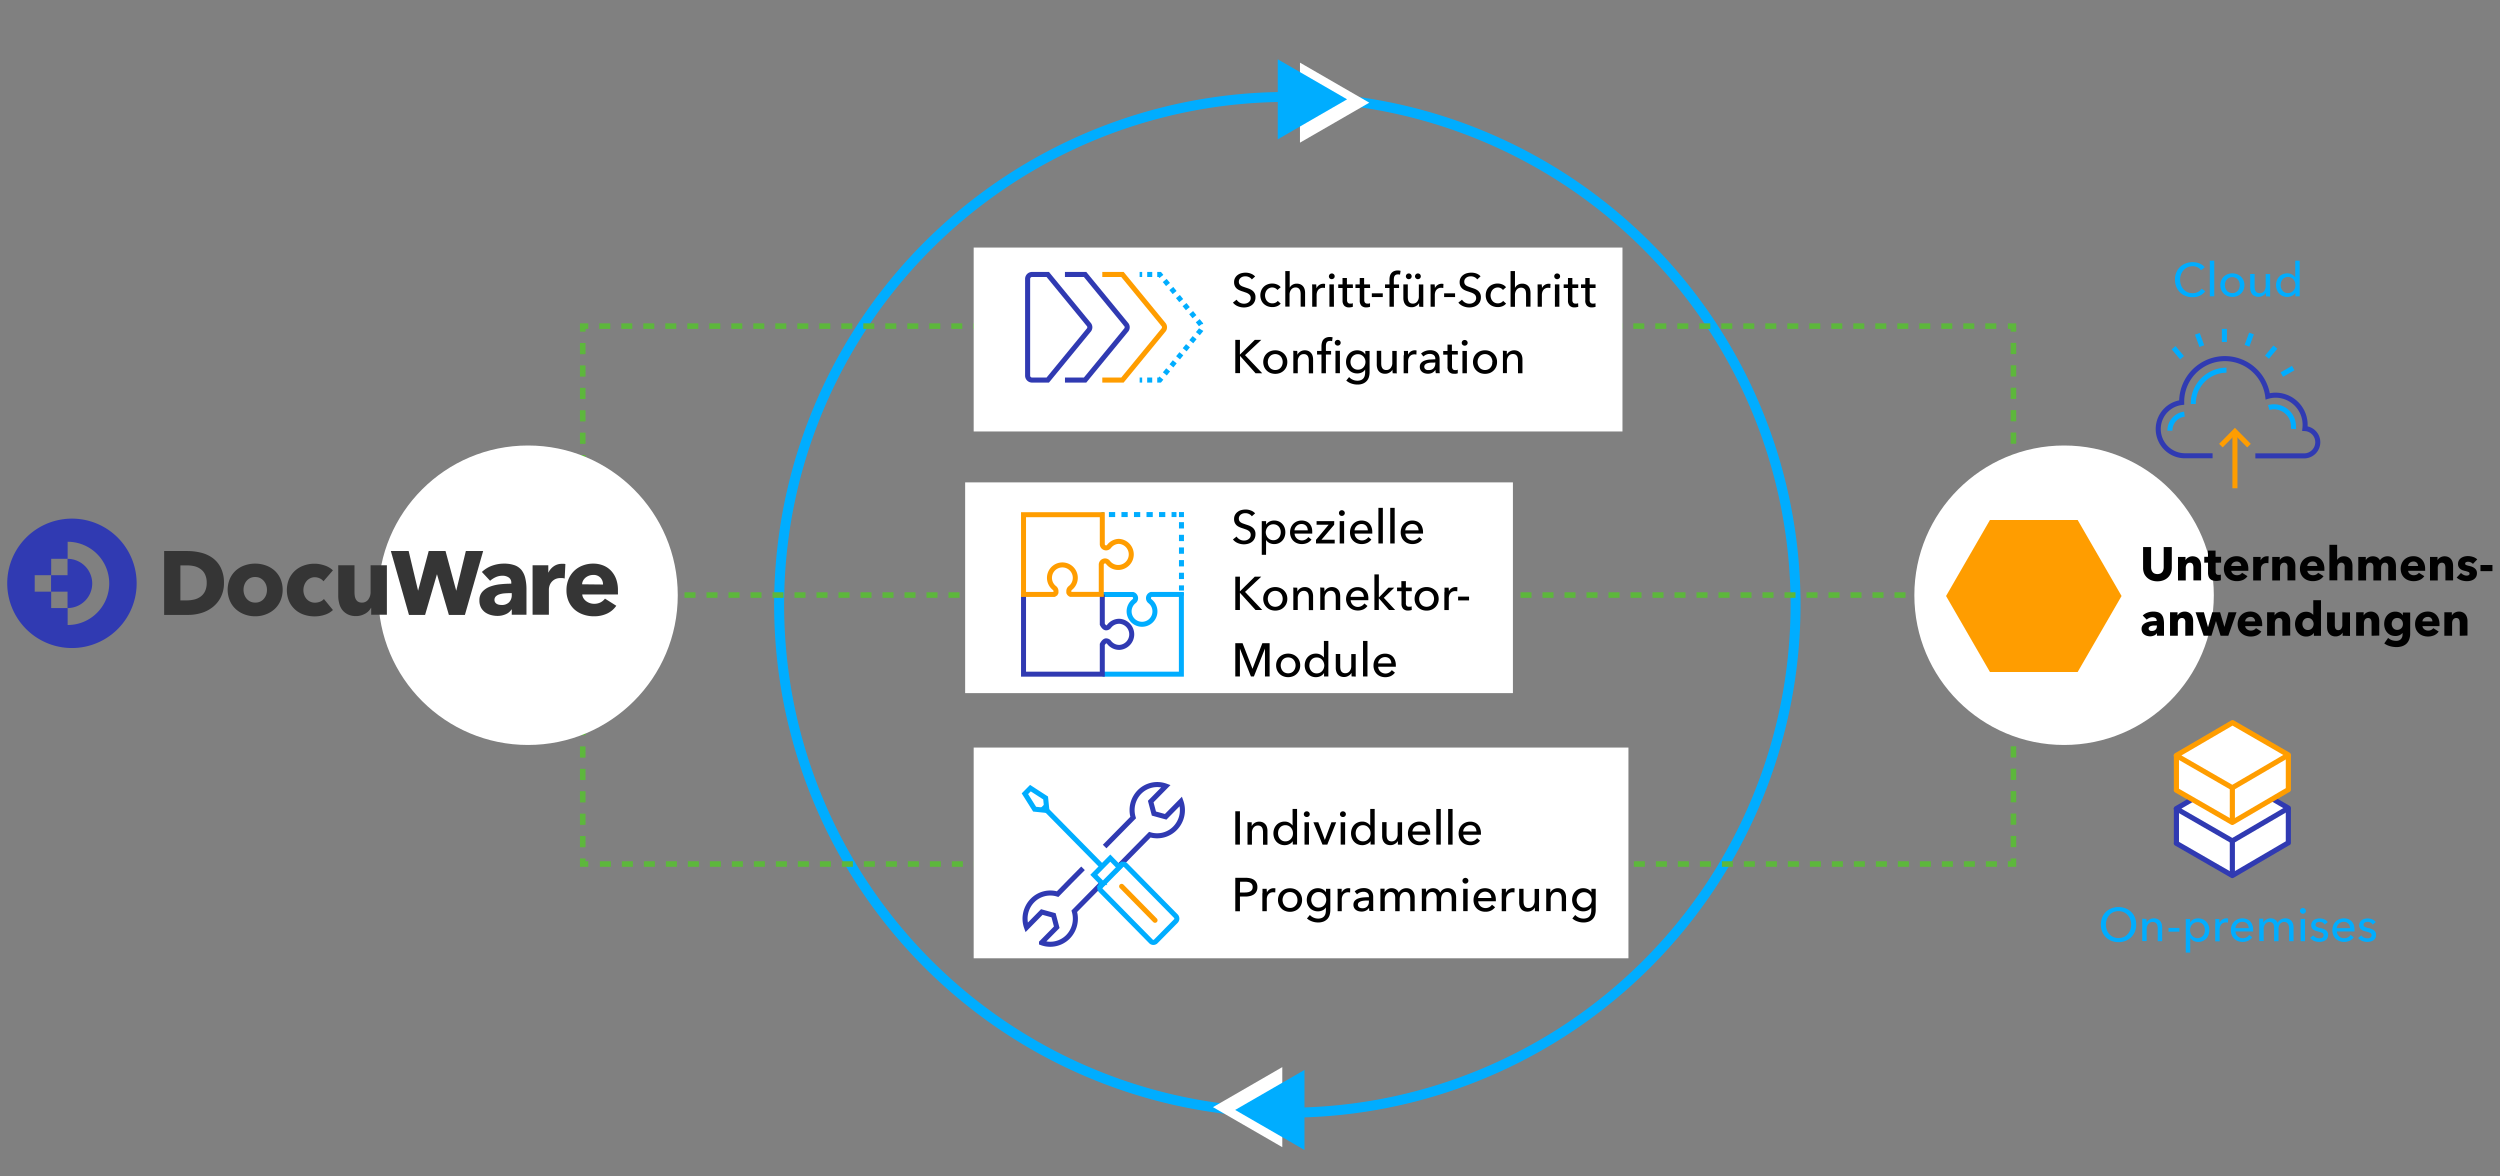 <svg id="Layer_1" data-name="Layer 1" xmlns="http://www.w3.org/2000/svg" viewBox="0 0 850 400"><rect x="0" y="0" width="850" height="400" fill="#808080" stroke="none"/><defs><style>.cls-1,.cls-10,.cls-11,.cls-12,.cls-13,.cls-14,.cls-15,.cls-16,.cls-17,.cls-2,.cls-25,.cls-26,.cls-27,.cls-28,.cls-29,.cls-3,.cls-4,.cls-5,.cls-6,.cls-7,.cls-9{fill:none;}.cls-1,.cls-11,.cls-12,.cls-13,.cls-14,.cls-16,.cls-25,.cls-26,.cls-27,.cls-3{stroke:#00adff;}.cls-1{stroke-miterlimit:10;stroke-width:3.39px;}.cls-10,.cls-15,.cls-2,.cls-23,.cls-28{stroke:#303ab2;}.cls-2,.cls-3,.cls-4{stroke-width:1.72px;}.cls-17,.cls-24,.cls-29,.cls-4,.cls-9{stroke:#ff9d00;}.cls-5,.cls-6,.cls-7{stroke:#5db73c;stroke-width:1.89px;}.cls-6{stroke-dasharray:3.74 3.74;}.cls-7{stroke-dasharray:3.81 3.81;}.cls-23,.cls-24,.cls-8{fill:#fff;}.cls-10,.cls-11,.cls-12,.cls-13,.cls-14,.cls-9{stroke-width:1.72px;}.cls-12{stroke-dasharray:1.71 1.71;}.cls-13{stroke-dasharray:1.77 1.77;}.cls-14{stroke-dasharray:1.71 1.71;}.cls-15,.cls-16,.cls-17{stroke-width:1.72px;}.cls-17{stroke-linecap:round;}.cls-17,.cls-23,.cls-24{stroke-linejoin:round;}.cls-18{fill:#00adff;}.cls-19{fill:#ff9d00;}.cls-20{fill:#303ab2;}.cls-21{fill:#353535;}.cls-22{fill:#010101;}.cls-23,.cls-24{stroke-width:1.75px;}.cls-25,.cls-26,.cls-27,.cls-28,.cls-29{stroke-width:1.7px;}.cls-26{stroke-dasharray:2.13 2.13;}.cls-27{stroke-dasharray:2.15 2.15;}</style></defs><title>Diagram - Integration Capabilities - DE</title><path class="cls-1" d="M438.88,378.28a172.66,172.66,0,1,1,0-345.31"/><path class="cls-1" d="M439.14,33a172.66,172.66,0,0,1,0,345.31"/><path class="cls-2" d="M766.82,155h16.71a4.65,4.65,0,0,0,.14-9.29,11.73,11.73,0,0,0,.07-1.2,10.08,10.08,0,0,0-10-10.15,9.7,9.7,0,0,0-2.71.39,14.69,14.69,0,0,0-29.26,2v.1a9.09,9.09,0,0,0,1,18.11h9.51"/><path class="cls-3" d="M771.37,138.57a6.57,6.57,0,0,1,1.79-.26,6.68,6.68,0,0,1,6.63,6.72,6.14,6.14,0,0,1,0,.81"/><path class="cls-3" d="M745.71,137.36v-.1A11.38,11.38,0,0,1,757,125.85"/><path class="cls-3" d="M737.77,146.43a5.62,5.62,0,0,1,4.94-5.62"/><polyline class="cls-4" points="764.66 151.51 759.88 146.68 755.1 151.51"/><line class="cls-4" x1="759.88" y1="147.09" x2="759.88" y2="166.01"/><line class="cls-3" x1="756.29" y1="111.82" x2="756.29" y2="116.27"/><line class="cls-3" x1="765.51" y1="113.39" x2="763.98" y2="117.57"/><line class="cls-3" x1="773.63" y1="118.01" x2="770.77" y2="121.43"/><line class="cls-3" x1="779.68" y1="125.14" x2="775.82" y2="127.36"/><line class="cls-3" x1="739.03" y1="118.22" x2="741.9" y2="121.63"/><line class="cls-3" x1="747.1" y1="113.5" x2="748.62" y2="117.68"/><line class="cls-5" x1="197.19" y1="202.32" x2="199.07" y2="202.32"/><line class="cls-6" x1="202.81" y1="202.32" x2="679.87" y2="202.32"/><line class="cls-5" x1="681.74" y1="202.32" x2="683.62" y2="202.32"/><polyline class="cls-5" points="684.57 291.88 684.57 293.77 682.68 293.77"/><line class="cls-6" x1="678.94" y1="293.77" x2="201.89" y2="293.77"/><polyline class="cls-5" points="200.01 293.77 198.13 293.77 198.13 291.88"/><line class="cls-7" x1="198.13" y1="288.07" x2="198.13" y2="114.67"/><polyline class="cls-5" points="198.13 112.77 198.13 110.88 200.01 110.88"/><line class="cls-6" x1="203.76" y1="110.88" x2="680.81" y2="110.88"/><polyline class="cls-5" points="682.68 110.88 684.57 110.88 684.57 112.77"/><line class="cls-7" x1="684.57" y1="116.58" x2="684.57" y2="289.97"/><rect class="cls-8" x="331.05" y="84.17" width="220.59" height="62.53"/><rect class="cls-8" x="328.15" y="164.01" width="186.24" height="71.65"/><rect class="cls-8" x="331.05" y="254.17" width="222.62" height="71.65"/><path class="cls-9" d="M374.78,93.32h6.85l13.86,16.89a1.5,1.5,0,0,1,0,2.13l-13.86,16.88h-6.85"/><path class="cls-10" d="M362.08,93.32h6.85l13.87,16.89a1.5,1.5,0,0,1,0,2.13l-13.87,16.88h-6.84"/><path class="cls-10" d="M350.9,129.22h5.34l13.86-16.88a1.5,1.5,0,0,0,0-2.13L356.24,93.32H350.9a1.51,1.51,0,0,0-1.51,1.51v32.88A1.51,1.51,0,0,0,350.9,129.22Z"/><line class="cls-11" x1="387.47" y1="93.32" x2="388.34" y2="93.32"/><line class="cls-12" x1="390.05" y1="93.32" x2="392.61" y2="93.32"/><polyline class="cls-11" points="393.46 93.32 394.32 93.32 394.87 93.99"/><path class="cls-13" d="M396,95.36l12.19,14.85a1.5,1.5,0,0,1,0,2.13l-12.76,15.53"/><polyline class="cls-11" points="394.87 128.55 394.32 129.22 393.46 129.22"/><line class="cls-14" x1="391.75" y1="129.22" x2="389.19" y2="129.22"/><line class="cls-11" x1="388.34" y1="129.22" x2="387.48" y2="129.22"/><path d="M425.63,95a2.68,2.68,0,0,0-.92-.76,2.85,2.85,0,0,0-1.29-.29,3,3,0,0,0-.78.1,2,2,0,0,0-.71.34,1.77,1.77,0,0,0-.52.57,1.57,1.57,0,0,0-.2.83,1.55,1.55,0,0,0,.18.78,1.68,1.68,0,0,0,.5.53,3.1,3.1,0,0,0,.73.36l.91.32c.38.12.77.25,1.17.4a4.44,4.44,0,0,1,1.07.59,2.68,2.68,0,0,1,1.09,2.32,3.32,3.32,0,0,1-.33,1.53,3,3,0,0,1-.87,1.08,3.73,3.73,0,0,1-1.26.63,5.1,5.1,0,0,1-1.46.21,5.33,5.33,0,0,1-2.08-.42,4.09,4.09,0,0,1-1.66-1.23l1.24-1a3,3,0,0,0,1.07,1,3,3,0,0,0,1.46.37,3.15,3.15,0,0,0,.8-.11,2.37,2.37,0,0,0,.73-.36,1.94,1.94,0,0,0,.54-.6,1.8,1.8,0,0,0,.2-.87,1.64,1.64,0,0,0-.21-.86,1.92,1.92,0,0,0-.59-.58,3.73,3.73,0,0,0-.85-.41l-1-.35a7.24,7.24,0,0,1-1.07-.39,3.7,3.7,0,0,1-1-.59,2.71,2.71,0,0,1-.67-.89,3,3,0,0,1-.26-1.32,2.88,2.88,0,0,1,.35-1.45,3.11,3.11,0,0,1,.89-1,3.69,3.69,0,0,1,1.25-.59,5.68,5.68,0,0,1,1.41-.18,4.81,4.81,0,0,1,1.86.35,3.71,3.71,0,0,1,1.39.94Z"/><path d="M434.31,98.61a1.85,1.85,0,0,0-.72-.62,2.27,2.27,0,0,0-1-.25,2.32,2.32,0,0,0-1.82.83,2.48,2.48,0,0,0-.49.87,3.29,3.29,0,0,0-.17,1,3.24,3.24,0,0,0,.17,1,2.44,2.44,0,0,0,.49.88,2.33,2.33,0,0,0,.78.6,2.39,2.39,0,0,0,1.06.22,2.44,2.44,0,0,0,1.05-.22,2.15,2.15,0,0,0,.78-.61l1,.91a3.19,3.19,0,0,1-1.21.88,4,4,0,0,1-1.63.31,4.54,4.54,0,0,1-1.63-.29,3.92,3.92,0,0,1-1.29-.81,3.51,3.51,0,0,1-.85-1.26,4.43,4.43,0,0,1,0-3.28,3.68,3.68,0,0,1,.85-1.27,3.72,3.72,0,0,1,1.29-.81,4.23,4.23,0,0,1,1.61-.29,4.1,4.1,0,0,1,1.59.32,2.86,2.86,0,0,1,1.26.93Z"/><path d="M438.49,97.84a2.34,2.34,0,0,1,.92-1,2.76,2.76,0,0,1,1.48-.4,2.94,2.94,0,0,1,1.27.25,2.52,2.52,0,0,1,.88.66,2.71,2.71,0,0,1,.52,1,4.19,4.19,0,0,1,.17,1.2v4.71h-1.51v-4.2a5,5,0,0,0-.07-.88,2.18,2.18,0,0,0-.27-.74,1.49,1.49,0,0,0-.52-.51,1.66,1.66,0,0,0-.86-.19,1.85,1.85,0,0,0-1.47.68,2.74,2.74,0,0,0-.58,1.82v4H437V92.17h1.5v5.67Z"/><path d="M446.14,97.53c0-.32,0-.6-.05-.84h1.43c0,.19,0,.41.05.66s0,.46,0,.62h.05a2.66,2.66,0,0,1,.94-1.08,2.39,2.39,0,0,1,1.39-.41,2.49,2.49,0,0,1,.59.06l-.07,1.4a2.48,2.48,0,0,0-.68-.09,2,2,0,0,0-.95.21,2,2,0,0,0-.67.53,2.59,2.59,0,0,0-.39.78,3.46,3.46,0,0,0-.13.92v4h-1.5v-6C446.16,98.12,446.15,97.85,446.14,97.53Z"/><path d="M453.79,93.94a.91.91,0,0,1-.29.69,1,1,0,0,1-.72.28,1,1,0,0,1-.7-.28,1,1,0,0,1,.7-1.66,1,1,0,0,1,.72.28A.94.94,0,0,1,453.79,93.94Zm-.25,10.34H452V96.69h1.51Z"/><path d="M460,97.92h-2v4a1.48,1.48,0,0,0,.26,1,1,1,0,0,0,.81.3,2.48,2.48,0,0,0,.45,0,1.89,1.89,0,0,0,.44-.14l0,1.23a2.63,2.63,0,0,1-.6.15,3.74,3.74,0,0,1-.68.06,2.19,2.19,0,0,1-1.64-.59,2.49,2.49,0,0,1-.57-1.78V97.92H455V96.69h1.46V94.51h1.49v2.18h2Z"/><path d="M465.85,97.92h-2v4a1.48,1.48,0,0,0,.26,1,1,1,0,0,0,.82.3,2.48,2.48,0,0,0,.45,0,1.81,1.81,0,0,0,.43-.14l0,1.23a2.63,2.63,0,0,1-.6.15,3.85,3.85,0,0,1-.69.06,2.19,2.19,0,0,1-1.64-.59,2.49,2.49,0,0,1-.57-1.78V97.92h-1.46V96.69h1.46V94.51h1.49v2.18h2Z"/><path d="M470.14,101h-3.72V99.73h3.72Z"/><path d="M475.69,97.92h-1.77v6.36h-1.5V97.92h-1.51V96.69h1.51V95.1a4.84,4.84,0,0,1,.15-1.24,2.57,2.57,0,0,1,.5-1,2.35,2.35,0,0,1,.88-.66,3.14,3.14,0,0,1,1.3-.24,3.33,3.33,0,0,1,.95.12L476,93.38l-.35-.08a2.41,2.41,0,0,0-.4,0,1.43,1.43,0,0,0-.7.15,1.24,1.24,0,0,0-.41.41,1.78,1.78,0,0,0-.19.59,4.94,4.94,0,0,0-.05.68v1.59h1.77Z"/><path d="M482.54,104.28a5.94,5.94,0,0,1-.05-.65c0-.24,0-.44,0-.6h0a2.44,2.44,0,0,1-1,1,2.74,2.74,0,0,1-1.51.43,3.11,3.11,0,0,1-1.28-.24,2.27,2.27,0,0,1-.88-.67,2.78,2.78,0,0,1-.51-1,4.24,4.24,0,0,1-.17-1.2V96.69h1.51v4.19a5.1,5.1,0,0,0,.07.89,2.29,2.29,0,0,0,.26.75,1.52,1.52,0,0,0,.53.51,1.73,1.73,0,0,0,.87.19,1.78,1.78,0,0,0,1.47-.68,2.73,2.73,0,0,0,.56-1.82v-4h1.51v6c0,.2,0,.46,0,.78s0,.61,0,.85ZM478,93.94a1,1,0,0,1,.28-.68,1,1,0,0,1,1.41,0,1,1,0,0,1,0,1.38,1,1,0,0,1-.7.28.91.91,0,0,1-.71-.3A.94.94,0,0,1,478,93.94Zm3.1,0a1,1,0,0,1,.29-.68,1,1,0,0,1,1.41,0,1,1,0,0,1,0,1.38,1,1,0,0,1-.7.28.91.91,0,0,1-.71-.3A1,1,0,0,1,481.09,93.94Z"/><path d="M486.38,97.53c0-.32,0-.6,0-.84h1.42c0,.19,0,.41.05.66s0,.46,0,.62h0a2.66,2.66,0,0,1,.94-1.08,2.39,2.39,0,0,1,1.39-.41,2.49,2.49,0,0,1,.59.06l-.06,1.4a2.61,2.61,0,0,0-.69-.09,2,2,0,0,0-1,.21,1.91,1.91,0,0,0-.66.53,2.4,2.4,0,0,0-.4.78,3.46,3.46,0,0,0-.12.92v4H486.4v-6C486.4,98.12,486.39,97.85,486.38,97.53Z"/><path d="M494.73,101H491V99.73h3.72Z"/><path d="M502.27,95a2.64,2.64,0,0,0-.91-.76,2.92,2.92,0,0,0-1.3-.29,3,3,0,0,0-.78.1,2,2,0,0,0-.71.34,1.77,1.77,0,0,0-.52.57,1.57,1.57,0,0,0-.2.83,1.55,1.55,0,0,0,.18.78,1.68,1.68,0,0,0,.5.53,3.19,3.19,0,0,0,.74.36c.28.11.58.21.9.32s.78.25,1.17.4a4.51,4.51,0,0,1,1.08.59,2.9,2.9,0,0,1,.78.92,2.93,2.93,0,0,1,.3,1.4,3.45,3.45,0,0,1-.32,1.53,3,3,0,0,1-.88,1.08,3.73,3.73,0,0,1-1.26.63,5.1,5.1,0,0,1-1.46.21,5.33,5.33,0,0,1-2.08-.42,4.15,4.15,0,0,1-1.66-1.23l1.24-1a3,3,0,0,0,1.07,1,3,3,0,0,0,1.46.37,3.15,3.15,0,0,0,.8-.11,2.37,2.37,0,0,0,.73-.36,1.94,1.94,0,0,0,.54-.6,1.7,1.7,0,0,0,.21-.87,1.64,1.64,0,0,0-.22-.86,1.82,1.82,0,0,0-.59-.58,3.73,3.73,0,0,0-.85-.41l-1-.35a7.24,7.24,0,0,1-1.07-.39,3.7,3.7,0,0,1-.95-.59,2.86,2.86,0,0,1-.67-.89,3,3,0,0,1-.26-1.32,2.88,2.88,0,0,1,.35-1.45,3,3,0,0,1,.9-1,3.6,3.6,0,0,1,1.25-.59,5.54,5.54,0,0,1,1.4-.18A4.81,4.81,0,0,1,502,93a3.63,3.63,0,0,1,1.39.94Z"/><path d="M511,98.61a1.85,1.85,0,0,0-.72-.62,2.26,2.26,0,0,0-1-.25,2.36,2.36,0,0,0-1.83.83,2.65,2.65,0,0,0-.49.87,3.29,3.29,0,0,0-.17,1,3.24,3.24,0,0,0,.17,1,2.6,2.6,0,0,0,.49.88,2.33,2.33,0,0,0,.78.6,2.42,2.42,0,0,0,1.06.22,2.38,2.38,0,0,0,1-.22,2.06,2.06,0,0,0,.78-.61l1,.91a3.23,3.23,0,0,1-1.2.88,4.07,4.07,0,0,1-1.64.31,4.45,4.45,0,0,1-1.62-.29,3.72,3.72,0,0,1-1.29-.81,3.53,3.53,0,0,1-.86-1.26,4.15,4.15,0,0,1-.31-1.65,4.3,4.3,0,0,1,.3-1.63,3.83,3.83,0,0,1,.85-1.27,3.72,3.72,0,0,1,1.29-.81,4.27,4.27,0,0,1,1.61-.29,4.07,4.07,0,0,1,1.59.32,2.86,2.86,0,0,1,1.26.93Z"/><path d="M515.13,97.84a2.3,2.3,0,0,1,.93-1,2.73,2.73,0,0,1,1.47-.4,2.94,2.94,0,0,1,1.27.25,2.52,2.52,0,0,1,.88.66,2.71,2.71,0,0,1,.52,1,4.19,4.19,0,0,1,.17,1.2v4.71h-1.51v-4.2a5,5,0,0,0-.07-.88,2.18,2.18,0,0,0-.27-.74A1.41,1.41,0,0,0,518,98a1.65,1.65,0,0,0-.85-.19,1.87,1.87,0,0,0-1.48.68,2.74,2.74,0,0,0-.58,1.82v4h-1.5V92.17h1.5v5.67Z"/><path d="M522.78,97.53c0-.32,0-.6,0-.84h1.42c0,.19,0,.41.05.66s0,.46,0,.62h0a2.66,2.66,0,0,1,.94-1.08,2.39,2.39,0,0,1,1.39-.41,2.49,2.49,0,0,1,.59.06l-.06,1.4a2.61,2.61,0,0,0-.69-.09,2,2,0,0,0-1,.21,1.82,1.82,0,0,0-.66.53,2.4,2.4,0,0,0-.4.78,3.46,3.46,0,0,0-.12.92v4H522.8v-6C522.8,98.12,522.79,97.85,522.78,97.53Z"/><path d="M530.43,93.94a.88.88,0,0,1-.29.69,1,1,0,0,1-1.42,0,1,1,0,0,1,0-1.38,1,1,0,0,1,.7-.28,1,1,0,0,1,.72.28A.91.91,0,0,1,530.43,93.94Zm-.25,10.34h-1.51V96.69h1.51Z"/><path d="M536.6,97.92h-2v4a1.48,1.48,0,0,0,.26,1,1,1,0,0,0,.82.3,2.48,2.48,0,0,0,.45,0,1.81,1.81,0,0,0,.43-.14l.05,1.23a2.93,2.93,0,0,1-.6.15,3.85,3.85,0,0,1-.69.06,2.19,2.19,0,0,1-1.64-.59,2.49,2.49,0,0,1-.57-1.78V97.92h-1.46V96.69h1.46V94.51h1.49v2.18h2Z"/><path d="M542.5,97.92h-2v4a1.48,1.48,0,0,0,.25,1,1,1,0,0,0,.82.3,2.48,2.48,0,0,0,.45,0,1.81,1.81,0,0,0,.43-.14l.05,1.23a2.63,2.63,0,0,1-.6.15,3.82,3.82,0,0,1-.68.06,2.2,2.2,0,0,1-1.65-.59A2.49,2.49,0,0,1,539,102V97.92h-1.46V96.69H539V94.51h1.49v2.18h2Z"/><path d="M421.57,120.56h0l5.06-5h2.2l-5.52,5.19,5.85,6.16h-2.27L421.61,121h0v5.87H420V115.56h1.58Z"/><path d="M437.69,123.09a4.25,4.25,0,0,1-.31,1.62,3.78,3.78,0,0,1-.87,1.27,3.88,3.88,0,0,1-1.31.84,4.64,4.64,0,0,1-3.23,0,3.86,3.86,0,0,1-2.16-2.11,4.36,4.36,0,0,1,0-3.23,3.92,3.92,0,0,1,.86-1.26,3.84,3.84,0,0,1,1.3-.82,4.5,4.5,0,0,1,3.23,0,4,4,0,0,1,1.31.82,4,4,0,0,1,.87,1.26A4.24,4.24,0,0,1,437.69,123.09Zm-1.57,0a3.29,3.29,0,0,0-.17-1,2.65,2.65,0,0,0-.49-.87,2.37,2.37,0,0,0-.79-.6,2.67,2.67,0,0,0-2.17,0,2.37,2.37,0,0,0-.79.6,2.65,2.65,0,0,0-.49.87,3.29,3.29,0,0,0-.17,1,3.24,3.24,0,0,0,.17,1,2.75,2.75,0,0,0,.49.89,2.24,2.24,0,0,0,.79.6,2.67,2.67,0,0,0,2.17,0,2.24,2.24,0,0,0,.79-.6,2.75,2.75,0,0,0,.49-.89A3.24,3.24,0,0,0,436.12,123.09Z"/><path d="M441.05,119.31a5.94,5.94,0,0,1,.05.65c0,.24,0,.44,0,.6h.05a2.07,2.07,0,0,1,.39-.57,3,3,0,0,1,1.27-.78,3.09,3.09,0,0,1,.8-.11,3,3,0,0,1,1.27.25,2.57,2.57,0,0,1,.88.67,2.52,2.52,0,0,1,.52,1,4,4,0,0,1,.17,1.2v4.72H445v-4.22a5,5,0,0,0-.07-.88,2.17,2.17,0,0,0-.26-.74,1.52,1.52,0,0,0-.53-.51,1.7,1.7,0,0,0-.87-.19,1.83,1.83,0,0,0-1.46.68,2.74,2.74,0,0,0-.57,1.82v4h-1.51v-6c0-.2,0-.46,0-.78s0-.6-.05-.85Z"/><path d="M452.57,120.54h-1.76v6.37H449.3v-6.37h-1.5v-1.23h1.5v-1.59a4.83,4.83,0,0,1,.16-1.24,2.45,2.45,0,0,1,.49-1,2.39,2.39,0,0,1,.89-.66,3.14,3.14,0,0,1,1.3-.24,3.82,3.82,0,0,1,.95.11l-.18,1.3-.35-.08a2.41,2.41,0,0,0-.4,0,1.43,1.43,0,0,0-.7.15,1.08,1.08,0,0,0-.41.41,1.72,1.72,0,0,0-.19.58,5.06,5.06,0,0,0-.05.68v1.59h1.76Zm3.26-4a.89.89,0,0,1-.3.69,1,1,0,0,1-.71.27,1,1,0,0,1-.71-.28.92.92,0,0,1-.29-.68,1,1,0,0,1,.29-.7,1,1,0,0,1,.71-.28,1,1,0,0,1,.71.28A.92.92,0,0,1,455.83,116.57Zm-.26,10.34h-1.51v-7.6h1.51Z"/><path d="M458.7,128.2a3.45,3.45,0,0,0,1.24.9,3.62,3.62,0,0,0,1.53.34,3.21,3.21,0,0,0,1.27-.22,2.09,2.09,0,0,0,.82-.59,2.27,2.27,0,0,0,.45-.89,4.32,4.32,0,0,0,.14-1.11v-1h0a2.62,2.62,0,0,1-1.13,1,3.53,3.53,0,0,1-1.54.34,4,4,0,0,1-1.58-.3,3.5,3.5,0,0,1-1.21-.84,3.66,3.66,0,0,1-.77-1.24,4.28,4.28,0,0,1-.27-1.53,4.38,4.38,0,0,1,.27-1.54,3.85,3.85,0,0,1,.77-1.26,3.73,3.73,0,0,1,1.2-.85,4,4,0,0,1,1.57-.31,3.63,3.63,0,0,1,1.56.35,2.73,2.73,0,0,1,1.18,1.08h0v-1.22h1.46v7.21a6,6,0,0,1-.21,1.6,3.38,3.38,0,0,1-.7,1.34,3.44,3.44,0,0,1-1.3.94,4.83,4.83,0,0,1-2,.35,5.86,5.86,0,0,1-2-.36,5,5,0,0,1-1.72-1Zm.46-5.17a3.1,3.1,0,0,0,.17,1,2.51,2.51,0,0,0,.5.85,2.6,2.6,0,0,0,.79.59,2.39,2.39,0,0,0,1.06.22,2.63,2.63,0,0,0,1.06-.2,2.37,2.37,0,0,0,.81-.57,2.47,2.47,0,0,0,.52-.85,2.84,2.84,0,0,0,.19-1,2.73,2.73,0,0,0-.19-1,2.56,2.56,0,0,0-.52-.85,2.65,2.65,0,0,0-.82-.58,2.44,2.44,0,0,0-1.05-.22,2.46,2.46,0,0,0-1.85.79,2.51,2.51,0,0,0-.5.85A3.29,3.29,0,0,0,459.16,123Z"/><path d="M473.5,126.91c0-.2,0-.41-.05-.65s0-.44,0-.6h0a2.44,2.44,0,0,1-1,1,2.82,2.82,0,0,1-1.51.42,3.06,3.06,0,0,1-1.27-.24,2.39,2.39,0,0,1-.89-.66,2.74,2.74,0,0,1-.51-1,4.19,4.19,0,0,1-.17-1.2v-4.71h1.51v4.2a5.1,5.1,0,0,0,.07.89,2.1,2.1,0,0,0,.27.74,1.37,1.37,0,0,0,.52.52,1.87,1.87,0,0,0,.87.19,1.81,1.81,0,0,0,1.47-.68,2.75,2.75,0,0,0,.57-1.82v-4h1.5v6c0,.21,0,.47,0,.79s0,.6.05.85Z"/><path d="M477.35,120.16c0-.32,0-.6-.05-.85h1.42a6,6,0,0,1,0,.67c0,.25,0,.45,0,.61h0a2.57,2.57,0,0,1,.93-1.08,2.51,2.51,0,0,1,1.39-.41,2,2,0,0,1,.59.07l-.06,1.39a3,3,0,0,0-.69-.08,2.18,2.18,0,0,0-.95.2,1.92,1.92,0,0,0-.66.54,2.08,2.08,0,0,0-.39.77,3.22,3.22,0,0,0-.13.93v4h-1.51v-6C477.36,120.74,477.36,120.48,477.35,120.16Z"/><path d="M488,122a1.51,1.51,0,0,0-.51-1.26,2.17,2.17,0,0,0-1.37-.41,3.13,3.13,0,0,0-2.16.88l-.8-1a4,4,0,0,1,1.37-.83,4.76,4.76,0,0,1,1.74-.31,4.06,4.06,0,0,1,1.42.23,2.65,2.65,0,0,1,1,.64,2.52,2.52,0,0,1,.58.94,3.5,3.5,0,0,1,.19,1.17v3.32q0,.39,0,.81a4,4,0,0,0,.08.7h-1.36a5.15,5.15,0,0,1-.13-1.09H488a2.84,2.84,0,0,1-1,.94,3.13,3.13,0,0,1-1.5.34,3.91,3.91,0,0,1-.94-.12,2.74,2.74,0,0,1-.89-.39,2.35,2.35,0,0,1-.67-.73,2.16,2.16,0,0,1-.26-1.1,1.9,1.9,0,0,1,.47-1.37,2.87,2.87,0,0,1,1.21-.77,7,7,0,0,1,1.7-.35c.63,0,1.27-.08,1.91-.08Zm-.37,1.29c-.37,0-.76,0-1.16,0a5.6,5.6,0,0,0-1.09.19,2.1,2.1,0,0,0-.81.44,1.13,1.13,0,0,0-.18,1.33,1.16,1.16,0,0,0,.36.37,1.53,1.53,0,0,0,.49.2,3.43,3.43,0,0,0,.56,0,2.08,2.08,0,0,0,1.63-.63,2.28,2.28,0,0,0,.57-1.59v-.41Z"/><path d="M495.68,120.54h-2v4a1.53,1.53,0,0,0,.26,1,1,1,0,0,0,.81.29,2.42,2.42,0,0,0,.45,0,1.9,1.9,0,0,0,.44-.15l0,1.24a4.38,4.38,0,0,1-.6.15,3.75,3.75,0,0,1-.68,0,2.16,2.16,0,0,1-1.64-.59,2.47,2.47,0,0,1-.57-1.78v-4.12h-1.46v-1.23h1.46v-2.18h1.49v2.18h2Z"/><path d="M499,116.57a.89.89,0,0,1-.3.69,1,1,0,0,1-.71.27,1,1,0,0,1-.71-.28.92.92,0,0,1-.29-.68,1,1,0,0,1,.29-.7,1,1,0,0,1,.71-.28,1,1,0,0,1,.71.28A.92.92,0,0,1,499,116.57Zm-.26,10.34h-1.51v-7.6h1.51Z"/><path d="M509,123.09a4.07,4.07,0,0,1-.31,1.62,3.78,3.78,0,0,1-.87,1.27,3.83,3.83,0,0,1-1.3.84,4.67,4.67,0,0,1-3.24,0,3.93,3.93,0,0,1-1.3-.84,3.73,3.73,0,0,1-.85-1.27,4.24,4.24,0,0,1,0-3.23,3.89,3.89,0,0,1,.85-1.26,4,4,0,0,1,1.3-.82,4.52,4.52,0,0,1,3.24,0,3.83,3.83,0,0,1,2.17,2.08A4.05,4.05,0,0,1,509,123.09Zm-1.57,0a3,3,0,0,0-.17-1,2.48,2.48,0,0,0-.49-.87,2.27,2.27,0,0,0-.79-.6,2.48,2.48,0,0,0-1.08-.23,2.45,2.45,0,0,0-1.08.23,2.41,2.41,0,0,0-.8.6,2.63,2.63,0,0,0-.48.87,3,3,0,0,0-.17,1,3,3,0,0,0,.17,1,2.73,2.73,0,0,0,.48.89,2.28,2.28,0,0,0,.8.6,2.45,2.45,0,0,0,1.08.23,2.48,2.48,0,0,0,1.08-.23,2.16,2.16,0,0,0,.79-.6,2.57,2.57,0,0,0,.49-.89A3,3,0,0,0,507.38,123.09Z"/><path d="M512.32,119.31c0,.19,0,.41,0,.65s0,.44,0,.6h0a2.63,2.63,0,0,1,.39-.57,2.8,2.8,0,0,1,.57-.46,2.85,2.85,0,0,1,.71-.32,3,3,0,0,1,.8-.11,3.09,3.09,0,0,1,1.27.25,2.6,2.6,0,0,1,1.4,1.64,4.3,4.3,0,0,1,.17,1.2v4.72h-1.51v-4.22a5,5,0,0,0-.07-.88,2.18,2.18,0,0,0-.27-.74,1.44,1.44,0,0,0-.53-.51,1.69,1.69,0,0,0-.86-.19,1.84,1.84,0,0,0-1.47.68,2.74,2.74,0,0,0-.57,1.82v4H511v-6c0-.2,0-.46,0-.78s0-.6-.05-.85Z"/><path d="M425.63,175.53a2.68,2.68,0,0,0-.92-.76,2.85,2.85,0,0,0-1.29-.29,3,3,0,0,0-.78.1,2,2,0,0,0-.71.34,1.77,1.77,0,0,0-.52.57,1.57,1.57,0,0,0-.2.83,1.55,1.55,0,0,0,.18.78,1.68,1.68,0,0,0,.5.53,3.1,3.1,0,0,0,.73.36l.91.32c.38.12.77.25,1.17.4a4.44,4.44,0,0,1,1.07.59,2.68,2.68,0,0,1,1.09,2.32,3.32,3.32,0,0,1-.33,1.53,3,3,0,0,1-.87,1.08,3.73,3.73,0,0,1-1.26.63,5.1,5.1,0,0,1-1.46.21,5.33,5.33,0,0,1-2.08-.42,4.09,4.09,0,0,1-1.66-1.23l1.24-1a3,3,0,0,0,1.07,1,3,3,0,0,0,1.46.37,3.15,3.15,0,0,0,.8-.11,2.37,2.37,0,0,0,.73-.36,1.94,1.94,0,0,0,.54-.6,1.8,1.8,0,0,0,.2-.87,1.64,1.64,0,0,0-.21-.86,1.92,1.92,0,0,0-.59-.58,3.73,3.73,0,0,0-.85-.41l-1-.35a7.24,7.24,0,0,1-1.07-.39,3.7,3.7,0,0,1-1-.59,2.71,2.71,0,0,1-.67-.89,3,3,0,0,1-.26-1.32,2.88,2.88,0,0,1,.35-1.45,3.11,3.11,0,0,1,.89-1,3.69,3.69,0,0,1,1.25-.59,5.68,5.68,0,0,1,1.41-.18,4.81,4.81,0,0,1,1.86.35,3.71,3.71,0,0,1,1.39.94Z"/><path d="M430.46,188.63H429V177.19h1.48v1.18h0a2.86,2.86,0,0,1,1.09-1,3.39,3.39,0,0,1,1.66-.39,3.85,3.85,0,0,1,1.54.3,3.45,3.45,0,0,1,1.2.85,3.76,3.76,0,0,1,.78,1.27,4.7,4.7,0,0,1,0,3.14,3.84,3.84,0,0,1-.77,1.28,3.61,3.61,0,0,1-1.2.86,3.86,3.86,0,0,1-1.59.31,3.58,3.58,0,0,1-1.54-.35,2.75,2.75,0,0,1-1.13-1h-.05Zm5-7.66a3.22,3.22,0,0,0-.16-1,2.78,2.78,0,0,0-.48-.88,2.31,2.31,0,0,0-.8-.61,2.5,2.5,0,0,0-1.09-.22,2.38,2.38,0,0,0-1.05.22,2.34,2.34,0,0,0-.81.61,2.7,2.7,0,0,0-.52.88,2.82,2.82,0,0,0-.19,1,2.78,2.78,0,0,0,.19,1,2.5,2.5,0,0,0,.52.88,2.45,2.45,0,0,0,.81.6,2.66,2.66,0,0,0,2.14,0,2.33,2.33,0,0,0,.8-.62,2.68,2.68,0,0,0,.48-.88A3.2,3.2,0,0,0,435.46,181Z"/><path d="M446.16,180.92v.26a2.09,2.09,0,0,1,0,.25h-6a2.18,2.18,0,0,0,.22.91,2.29,2.29,0,0,0,.53.73,2.45,2.45,0,0,0,.78.49,2.67,2.67,0,0,0,2.27-.16,2.65,2.65,0,0,0,.88-.81l1.06.85a3.81,3.81,0,0,1-1.44,1.17,4.58,4.58,0,0,1-3.43.09,3.64,3.64,0,0,1-1.27-.81,3.6,3.6,0,0,1-.83-1.26,4.08,4.08,0,0,1-.31-1.63,4.34,4.34,0,0,1,.3-1.63,3.81,3.81,0,0,1,.82-1.27,4,4,0,0,1,1.25-.83,4.24,4.24,0,0,1,1.56-.29,4.06,4.06,0,0,1,1.51.27,3.13,3.13,0,0,1,1.16.78,3.68,3.68,0,0,1,.73,1.25A4.91,4.91,0,0,1,446.16,180.92Zm-1.52-.61a2.84,2.84,0,0,0-.15-.84,2,2,0,0,0-.4-.68,2,2,0,0,0-.66-.46,2.36,2.36,0,0,0-.92-.17,2.53,2.53,0,0,0-.91.17,2.27,2.27,0,0,0-.73.46,2.51,2.51,0,0,0-.52.68,2.19,2.19,0,0,0-.23.84Z"/><path d="M453.62,178.42l-4.33,5.1h4.51v1.26h-6.36v-1.23l4.29-5.13h-4.09v-1.23h6Z"/><path d="M457.23,174.44a.89.89,0,0,1-.3.69,1,1,0,0,1-.71.28,1,1,0,0,1-.7-.28,1,1,0,0,1,0-1.38.94.94,0,0,1,.7-.28,1,1,0,0,1,.71.28A.92.92,0,0,1,457.23,174.44ZM457,184.78h-1.5v-7.59H457Z"/><path d="M466.58,180.92v.26a2.11,2.11,0,0,1,0,.25h-6a2.33,2.33,0,0,0,.21.91,2.48,2.48,0,0,0,.54.73,2.25,2.25,0,0,0,.78.49,2.41,2.41,0,0,0,.93.18,2.52,2.52,0,0,0,1.34-.34,2.75,2.75,0,0,0,.88-.81l1,.85a3.71,3.71,0,0,1-1.43,1.17,4.6,4.6,0,0,1-3.44.09,3.69,3.69,0,0,1-2.1-2.07A4.26,4.26,0,0,1,459,181a4.34,4.34,0,0,1,.3-1.63,3.66,3.66,0,0,1,.82-1.27,3.85,3.85,0,0,1,1.25-.83,4.19,4.19,0,0,1,1.55-.29,4.07,4.07,0,0,1,1.52.27,3.09,3.09,0,0,1,1.15.78,3.53,3.53,0,0,1,.73,1.25A4.91,4.91,0,0,1,466.58,180.92Zm-1.52-.61a2.56,2.56,0,0,0-.16-.84,1.86,1.86,0,0,0-.4-.68,1.82,1.82,0,0,0-.65-.46,2.38,2.38,0,0,0-.93-.17,2.43,2.43,0,0,0-1.64.63,2.29,2.29,0,0,0-.51.68,2.19,2.19,0,0,0-.23.84Z"/><path d="M470.17,184.78h-1.51V172.67h1.51Z"/><path d="M474.19,184.78h-1.51V172.67h1.51Z"/><path d="M483.83,180.92v.26a2.11,2.11,0,0,1,0,.25h-6a2.33,2.33,0,0,0,.21.91,2.48,2.48,0,0,0,.54.73,2.25,2.25,0,0,0,.78.49,2.41,2.41,0,0,0,.93.18,2.46,2.46,0,0,0,1.33-.34,2.69,2.69,0,0,0,.89-.81l1,.85a3.71,3.71,0,0,1-1.43,1.17,4.6,4.6,0,0,1-3.44.09,3.6,3.6,0,0,1-1.26-.81,3.49,3.49,0,0,1-.84-1.26,4.26,4.26,0,0,1-.3-1.63,4.54,4.54,0,0,1,.29-1.63,3.74,3.74,0,0,1,2.08-2.1,4.19,4.19,0,0,1,1.55-.29,4.11,4.11,0,0,1,1.52.27,3.09,3.09,0,0,1,1.15.78,3.53,3.53,0,0,1,.73,1.25A4.91,4.91,0,0,1,483.83,180.92Zm-1.52-.61a2.85,2.85,0,0,0-.16-.84,1.86,1.86,0,0,0-.4-.68,1.82,1.82,0,0,0-.65-.46,2.41,2.41,0,0,0-.93-.17,2.43,2.43,0,0,0-1.64.63,2.29,2.29,0,0,0-.51.68,2,2,0,0,0-.23.84Z"/><path d="M421.57,201.06h0l5.06-5h2.2l-5.52,5.19,5.85,6.16h-2.27l-5.32-5.87h0v5.87H420V196.06h1.58Z"/><path d="M437.69,203.59a4.25,4.25,0,0,1-.31,1.62,3.78,3.78,0,0,1-.87,1.27,3.88,3.88,0,0,1-1.31.84,4.64,4.64,0,0,1-3.23,0,3.86,3.86,0,0,1-2.16-2.11,4.36,4.36,0,0,1,0-3.23,3.92,3.92,0,0,1,.86-1.26,3.84,3.84,0,0,1,1.3-.82,4.5,4.5,0,0,1,3.23,0,4,4,0,0,1,1.31.82,4,4,0,0,1,.87,1.26A4.24,4.24,0,0,1,437.69,203.59Zm-1.57,0a3.29,3.29,0,0,0-.17-1,2.65,2.65,0,0,0-.49-.87,2.37,2.37,0,0,0-.79-.6,2.67,2.67,0,0,0-2.17,0,2.37,2.37,0,0,0-.79.6,2.65,2.65,0,0,0-.49.87,3.29,3.29,0,0,0-.17,1,3.24,3.24,0,0,0,.17,1,2.75,2.75,0,0,0,.49.89,2.24,2.24,0,0,0,.79.6,2.67,2.67,0,0,0,2.17,0,2.24,2.24,0,0,0,.79-.6,2.75,2.75,0,0,0,.49-.89A3.24,3.24,0,0,0,436.12,203.59Z"/><path d="M441.05,199.81a5.94,5.94,0,0,1,.05.65c0,.24,0,.44,0,.6h.05a2.07,2.07,0,0,1,.39-.57,3,3,0,0,1,1.27-.78,3.09,3.09,0,0,1,.8-.11,3,3,0,0,1,1.27.25,2.57,2.57,0,0,1,.88.67,2.52,2.52,0,0,1,.52,1,4,4,0,0,1,.17,1.2v4.72H445v-4.22a5,5,0,0,0-.07-.88,2.17,2.17,0,0,0-.26-.74,1.52,1.52,0,0,0-.53-.51,1.7,1.7,0,0,0-.87-.19,1.83,1.83,0,0,0-1.46.68,2.74,2.74,0,0,0-.57,1.82v4h-1.51v-6c0-.2,0-.46,0-.78s0-.6-.05-.85Z"/><path d="M450.26,199.81c0,.19,0,.41.05.65s0,.44,0,.6h.05a2.63,2.63,0,0,1,.39-.57,2.8,2.8,0,0,1,.57-.46,2.85,2.85,0,0,1,.71-.32,3,3,0,0,1,.8-.11,3.09,3.09,0,0,1,1.27.25,2.6,2.6,0,0,1,1.4,1.64,4.3,4.3,0,0,1,.17,1.2v4.72h-1.51v-4.22a5,5,0,0,0-.07-.88,2.18,2.18,0,0,0-.27-.74,1.44,1.44,0,0,0-.53-.51,1.69,1.69,0,0,0-.86-.19,1.84,1.84,0,0,0-1.47.68,2.74,2.74,0,0,0-.57,1.82v4h-1.5v-6c0-.2,0-.46,0-.78s0-.6-.05-.85Z"/><path d="M465.23,203.54v.26a2.26,2.26,0,0,1,0,.26h-6a2.13,2.13,0,0,0,.22.9,2.33,2.33,0,0,0,.53.74,2.64,2.64,0,0,0,.78.49,2.49,2.49,0,0,0,.94.17A2.57,2.57,0,0,0,463,206a2.79,2.79,0,0,0,.88-.82l1.06.85a3.67,3.67,0,0,1-1.44,1.18,4.71,4.71,0,0,1-3.43.09,4,4,0,0,1-1.27-.81,3.79,3.79,0,0,1-.83-1.26,4.13,4.13,0,0,1-.31-1.64A4.28,4.28,0,0,1,458,202a3.85,3.85,0,0,1,.82-1.28,3.93,3.93,0,0,1,1.25-.82,4.28,4.28,0,0,1,3.07,0,3.27,3.27,0,0,1,1.16.79,3.63,3.63,0,0,1,.73,1.24A5,5,0,0,1,465.23,203.54Zm-1.52-.6a3,3,0,0,0-.15-.85,2,2,0,0,0-.4-.68,1.93,1.93,0,0,0-.66-.45,2.19,2.19,0,0,0-.92-.17,2.34,2.34,0,0,0-.91.17,2.25,2.25,0,0,0-.73.45,2.51,2.51,0,0,0-.52.68,2.29,2.29,0,0,0-.23.85Z"/><path d="M468.81,203.11h.05l3.19-3.3h2l-3.55,3.45,3.86,4.15h-2.08l-3.43-3.95h-.05v3.95H467.3V195.29h1.51Z"/><path d="M480,201h-2v4a1.53,1.53,0,0,0,.25,1,1,1,0,0,0,.82.29,2.42,2.42,0,0,0,.45,0,1.81,1.81,0,0,0,.43-.15l.05,1.24a4.38,4.38,0,0,1-.6.15,3.82,3.82,0,0,1-.68.05,2.13,2.13,0,0,1-1.64-.59,2.47,2.47,0,0,1-.57-1.78V201H475v-1.23h1.46v-2.18H478v2.18h2Z"/><path d="M489.15,203.59a4.07,4.07,0,0,1-.32,1.62,3.62,3.62,0,0,1-.86,1.27,4,4,0,0,1-1.31.84,4.32,4.32,0,0,1-1.62.29,4.39,4.39,0,0,1-1.62-.29,3.88,3.88,0,0,1-2.15-2.11,4.36,4.36,0,0,1,0-3.23,3.79,3.79,0,0,1,2.15-2.08,4.4,4.4,0,0,1,1.62-.3,4.32,4.32,0,0,1,1.62.3,4.1,4.1,0,0,1,1.31.82,3.77,3.77,0,0,1,.86,1.26A4.06,4.06,0,0,1,489.15,203.59Zm-1.57,0a3.29,3.29,0,0,0-.17-1,2.65,2.65,0,0,0-.49-.87,2.47,2.47,0,0,0-.79-.6,2.67,2.67,0,0,0-2.17,0,2.37,2.37,0,0,0-.79.6,2.48,2.48,0,0,0-.49.87,3.29,3.29,0,0,0-.17,1,3.24,3.24,0,0,0,.17,1,2.57,2.57,0,0,0,.49.89,2.24,2.24,0,0,0,.79.6,2.67,2.67,0,0,0,2.17,0,2.34,2.34,0,0,0,.79-.6,2.75,2.75,0,0,0,.49-.89A3.24,3.24,0,0,0,487.58,203.59Z"/><path d="M491.13,200.66c0-.32,0-.6,0-.85h1.42c0,.19,0,.41.05.67s0,.45,0,.61h0a2.66,2.66,0,0,1,.94-1.08,2.47,2.47,0,0,1,1.39-.41,2,2,0,0,1,.59.07l-.06,1.39a3.1,3.1,0,0,0-.69-.08,2.15,2.15,0,0,0-1,.2,1.83,1.83,0,0,0-.66.54,2.26,2.26,0,0,0-.4.77,3.59,3.59,0,0,0-.12.93v4h-1.51v-6C491.15,201.24,491.14,201,491.13,200.66Z"/><path d="M499.48,204.14h-3.72v-1.29h3.72Z"/><path d="M425.85,227.4h0l3.35-8.71h2.47V230h-1.58v-9.49h0L426.32,230h-1l-3.75-9.49h0V230H420V218.69h2.47Z"/><path d="M442.07,226.22a4.07,4.07,0,0,1-.31,1.62,3.88,3.88,0,0,1-.87,1.27,3.67,3.67,0,0,1-1.3.83,4.52,4.52,0,0,1-3.24,0,3.76,3.76,0,0,1-1.3-.83,3.83,3.83,0,0,1-.85-1.27,4.07,4.07,0,0,1-.32-1.62,4,4,0,0,1,.32-1.61,3.69,3.69,0,0,1,.85-1.26,4.07,4.07,0,0,1,1.3-.83,4.67,4.67,0,0,1,3.24,0,4,4,0,0,1,1.3.83,3.74,3.74,0,0,1,.87,1.26A4,4,0,0,1,442.07,226.22Zm-1.57,0a3,3,0,0,0-.17-1,2.53,2.53,0,0,0-.49-.88,2.27,2.27,0,0,0-.79-.6,2.76,2.76,0,0,0-2.16,0,2.41,2.41,0,0,0-.8.6,2.68,2.68,0,0,0-.48.88,3,3,0,0,0-.17,1,3,3,0,0,0,.17,1,2.78,2.78,0,0,0,.48.88,2.31,2.31,0,0,0,.8.61,2.76,2.76,0,0,0,2.16,0,2.18,2.18,0,0,0,.79-.61,2.62,2.62,0,0,0,.49-.88A3,3,0,0,0,440.5,226.22Z"/><path d="M449,229.88a3.57,3.57,0,0,1-1.57.36,3.84,3.84,0,0,1-1.58-.31,3.61,3.61,0,0,1-1.2-.86,3.84,3.84,0,0,1-.77-1.28,4.54,4.54,0,0,1,0-3.14,3.9,3.9,0,0,1,.77-1.27,3.58,3.58,0,0,1,1.21-.85,3.94,3.94,0,0,1,1.56-.3,3.24,3.24,0,0,1,1.62.39,3.39,3.39,0,0,1,1.09.95h0v-5.65h1.51V230h-1.46v-1.2h0A2.85,2.85,0,0,1,449,229.88Zm-3.83-3.66a3.51,3.51,0,0,0,.16,1,2.53,2.53,0,0,0,.49.88,2.26,2.26,0,0,0,.78.62,2.34,2.34,0,0,0,1.09.23,2.38,2.38,0,0,0,1.05-.22,2.45,2.45,0,0,0,.81-.6,2.66,2.66,0,0,0,.52-.88,3,3,0,0,0,.19-1,3,3,0,0,0-.19-1,2.88,2.88,0,0,0-.52-.88,2.34,2.34,0,0,0-.81-.61,2.38,2.38,0,0,0-1.05-.22,2.47,2.47,0,0,0-1.09.22,2.23,2.23,0,0,0-.78.61,2.62,2.62,0,0,0-.49.88A3.52,3.52,0,0,0,445.19,226.22Z"/><path d="M459.56,230a5.94,5.94,0,0,1-.05-.65c0-.24,0-.44,0-.6h0a2.44,2.44,0,0,1-1,1,2.74,2.74,0,0,1-1.51.43,3.11,3.11,0,0,1-1.28-.24,2.27,2.27,0,0,1-.88-.67,2.78,2.78,0,0,1-.51-1,4.24,4.24,0,0,1-.17-1.2v-4.71h1.51v4.19a5.1,5.1,0,0,0,.07.89,2.08,2.08,0,0,0,.26.75,1.52,1.52,0,0,0,.53.51,1.73,1.73,0,0,0,.87.19,1.78,1.78,0,0,0,1.47-.68,2.79,2.79,0,0,0,.56-1.82v-4h1.51v6c0,.2,0,.46,0,.78s0,.61.05.85Z"/><path d="M464.94,230h-1.51V217.92h1.51Z"/><path d="M474.58,226.17v.26a1.06,1.06,0,0,1,0,.25h-6a2.18,2.18,0,0,0,.22.91,2.29,2.29,0,0,0,.53.73A2.54,2.54,0,0,0,471,229a2.51,2.51,0,0,0,1.33-.34,2.75,2.75,0,0,0,.88-.81l1.06.85a3.81,3.81,0,0,1-1.44,1.17,4.37,4.37,0,0,1-1.83.38,4.47,4.47,0,0,1-1.61-.29,3.6,3.6,0,0,1-1.26-.81,3.76,3.76,0,0,1-.84-1.26,4.26,4.26,0,0,1-.3-1.63,4.34,4.34,0,0,1,.3-1.63,3.66,3.66,0,0,1,.82-1.27,3.85,3.85,0,0,1,1.25-.83,4.2,4.2,0,0,1,1.56-.29,4.06,4.06,0,0,1,1.51.27,3.13,3.13,0,0,1,1.16.78,3.66,3.66,0,0,1,.72,1.25A4.67,4.67,0,0,1,474.58,226.17Zm-1.52-.61a2.84,2.84,0,0,0-.15-.84,2,2,0,0,0-.4-.68,2,2,0,0,0-.66-.46,2.36,2.36,0,0,0-.92-.17,2.49,2.49,0,0,0-.91.17,2.43,2.43,0,0,0-.74.46,2.69,2.69,0,0,0-.51.68,2.19,2.19,0,0,0-.23.84Z"/><path class="cls-15" d="M368.23,295.23,364,299.5,359.6,304a8.48,8.48,0,0,0-8.56,2.18,8.81,8.81,0,0,0-2,9.16l5.17-5.25,4,1.1,1.08,4.08-5.17,5.25a8.49,8.49,0,0,0,9-2,8.82,8.82,0,0,0,2.14-8.69l4.43-4.5,4.61-4.68"/><path class="cls-15" d="M380.35,294.55l6.16-6.26,4.43-4.49a8.5,8.5,0,0,0,8.56-2.18,8.81,8.81,0,0,0,2-9.16l-5.17,5.25-4-1.1-1.08-4.08,5.17-5.25a8.49,8.49,0,0,0-9,2,8.81,8.81,0,0,0-2.14,8.69l-4.43,4.5-5.27,5.35"/><path class="cls-16" d="M382.74,294.17a1.15,1.15,0,0,0-1.64,0l-.7.71a1.55,1.55,0,0,0-.33-.5l-2.57-2.62-5.6,5.68,2.58,2.62a1.45,1.45,0,0,0,.5.33l-.7.71a1.18,1.18,0,0,0,0,1.66l17.05,17.32a1.15,1.15,0,0,0,1.64,0l6.82-6.92a1.2,1.2,0,0,0,0-1.67Z"/><line class="cls-16" x1="374.74" y1="294.64" x2="354.48" y2="274.07"/><polygon class="cls-16" points="355.35 275.49 351.77 275.12 348.47 269.87 350.34 267.97 355.51 271.31 355.88 274.95 355.35 275.49"/><line class="cls-17" x1="381.36" y1="301.36" x2="392.71" y2="312.9"/><line class="cls-16" x1="373.54" y1="302.05" x2="382.02" y2="293.44"/><path d="M421.57,287.17H420V275.82h1.58Z"/><path d="M425.58,279.57c0,.19,0,.41,0,.65s0,.44,0,.6h.05a2.07,2.07,0,0,1,.39-.57,3.19,3.19,0,0,1,.57-.46,2.45,2.45,0,0,1,.7-.31,2.74,2.74,0,0,1,.81-.12,3,3,0,0,1,1.26.25,2.57,2.57,0,0,1,.88.67,2.52,2.52,0,0,1,.52,1,4,4,0,0,1,.17,1.21v4.71h-1.5V283a5,5,0,0,0-.08-.88,2,2,0,0,0-.26-.74,1.52,1.52,0,0,0-.53-.51,1.7,1.7,0,0,0-.87-.19,1.83,1.83,0,0,0-1.46.68,2.74,2.74,0,0,0-.57,1.82v4h-1.51v-6c0-.21,0-.47,0-.79s0-.6-.05-.85Z"/><path d="M438.35,287a3.5,3.5,0,0,1-1.56.36,3.81,3.81,0,0,1-1.58-.32,3.73,3.73,0,0,1-1.21-.85,4.06,4.06,0,0,1-.77-1.29,4.67,4.67,0,0,1,0-3.13,3.92,3.92,0,0,1,.78-1.27,3.45,3.45,0,0,1,1.21-.85,3.78,3.78,0,0,1,1.56-.31,3.08,3.08,0,0,1,1.61.4,3.29,3.29,0,0,1,1.09.95h0v-5.66H441v12.12h-1.46V286h0A2.86,2.86,0,0,1,438.35,287Zm-3.82-3.67a3.52,3.52,0,0,0,.16,1,2.78,2.78,0,0,0,.48.88,2.53,2.53,0,0,0,.79.62,2.47,2.47,0,0,0,1.09.23,2.6,2.6,0,0,0,1.05-.22,2.55,2.55,0,0,0,.81-.61,2.72,2.72,0,0,0,.52-.87,3.09,3.09,0,0,0,0-2.08,2.77,2.77,0,0,0-.52-.88,2.55,2.55,0,0,0-.81-.61,2.6,2.6,0,0,0-2.14,0,2.36,2.36,0,0,0-.79.61,2.68,2.68,0,0,0-.48.88A3.51,3.51,0,0,0,434.53,283.35Z"/><path d="M445.31,276.83a.89.89,0,0,1-.3.69,1,1,0,0,1-.71.27,1,1,0,0,1-.71-.28.92.92,0,0,1-.29-.68,1,1,0,0,1,.29-.7,1,1,0,0,1,.71-.28,1,1,0,0,1,.71.28A.92.92,0,0,1,445.31,276.83Zm-.26,10.34h-1.51v-7.6h1.51Z"/><path d="M451.28,287.17h-1.63l-3.1-7.6h1.67l2.23,6h0l2.24-6h1.61Z"/><path d="M457.59,276.83a.88.88,0,0,1-.29.69,1,1,0,0,1-.72.27,1,1,0,0,1-.7-.28.92.92,0,0,1-.29-.68,1,1,0,0,1,.29-.7,1,1,0,0,1,.7-.28,1,1,0,0,1,.72.28A.91.91,0,0,1,457.59,276.83Zm-.25,10.34h-1.51v-7.6h1.51Z"/><path d="M464.75,287a3.57,3.57,0,0,1-1.57.36,3.84,3.84,0,0,1-1.58-.32,3.58,3.58,0,0,1-1.2-.85,3.73,3.73,0,0,1-.77-1.29,4.51,4.51,0,0,1,0-3.13,3.9,3.9,0,0,1,.77-1.27,3.45,3.45,0,0,1,1.21-.85,3.78,3.78,0,0,1,1.56-.31,3.14,3.14,0,0,1,1.62.4,3.39,3.39,0,0,1,1.09.95h0v-5.66h1.51v12.12H466V286h0A2.83,2.83,0,0,1,464.75,287Zm-3.83-3.67a3.52,3.52,0,0,0,.16,1,2.62,2.62,0,0,0,.49.88,2.38,2.38,0,0,0,.78.62,2.47,2.47,0,0,0,1.09.23,2.56,2.56,0,0,0,1.05-.22,2.44,2.44,0,0,0,.81-.61,2.72,2.72,0,0,0,.52-.87,3.09,3.09,0,0,0,0-2.08,2.77,2.77,0,0,0-.52-.88,2.44,2.44,0,0,0-.81-.61,2.41,2.41,0,0,0-1.05-.23,2.47,2.47,0,0,0-1.09.23,2.23,2.23,0,0,0-.78.61,2.53,2.53,0,0,0-.49.88A3.51,3.51,0,0,0,460.92,283.35Z"/><path d="M475.28,287.17c0-.19,0-.41,0-.65s0-.44,0-.6h0a2.5,2.5,0,0,1-1,1,2.86,2.86,0,0,1-1.52.43,3.09,3.09,0,0,1-1.27-.24,2.37,2.37,0,0,1-.88-.67,2.74,2.74,0,0,1-.51-1,3.87,3.87,0,0,1-.17-1.2v-4.71h1.5v4.2a5.08,5.08,0,0,0,.08.89,1.91,1.91,0,0,0,.26.74,1.47,1.47,0,0,0,.53.52,1.7,1.7,0,0,0,.87.19,1.83,1.83,0,0,0,1.47-.68,2.79,2.79,0,0,0,.56-1.82v-4h1.51v6c0,.21,0,.47,0,.79s0,.6,0,.85Z"/><path d="M486.27,283.31v.25a2.28,2.28,0,0,1,0,.26h-6a2.28,2.28,0,0,0,.21.9,2.52,2.52,0,0,0,.54.74,2.54,2.54,0,0,0,1.71.67,2.55,2.55,0,0,0,1.33-.34,2.83,2.83,0,0,0,.89-.82l1,.85a3.65,3.65,0,0,1-1.43,1.18,4.6,4.6,0,0,1-3.44.09,3.74,3.74,0,0,1-1.26-.81A3.81,3.81,0,0,1,479,285a4.3,4.3,0,0,1-.3-1.63,4.54,4.54,0,0,1,.29-1.63,3.88,3.88,0,0,1,.83-1.28,3.82,3.82,0,0,1,1.25-.82,4,4,0,0,1,1.55-.3,3.92,3.92,0,0,1,1.52.28,3.09,3.09,0,0,1,1.15.78,3.48,3.48,0,0,1,.73,1.24A5,5,0,0,1,486.27,283.31Zm-1.52-.61a3,3,0,0,0-.16-.85,1.94,1.94,0,0,0-.4-.68,1.8,1.8,0,0,0-.65-.45,2.55,2.55,0,0,0-1.83,0,2.27,2.27,0,0,0-1.25,1.13,2.29,2.29,0,0,0-.23.85Z"/><path d="M489.86,287.17h-1.51V275.05h1.51Z"/><path d="M493.88,287.17h-1.51V275.05h1.51Z"/><path d="M503.52,283.31v.25a2.28,2.28,0,0,1,0,.26h-6a2.28,2.28,0,0,0,.21.9,2.36,2.36,0,0,0,.54.74,2.54,2.54,0,0,0,1.71.67,2.55,2.55,0,0,0,1.33-.34,2.83,2.83,0,0,0,.89-.82l1,.85a3.65,3.65,0,0,1-1.43,1.18,4.6,4.6,0,0,1-3.44.09,3.74,3.74,0,0,1-1.26-.81,3.67,3.67,0,0,1-.84-1.26,4.3,4.3,0,0,1-.3-1.63,4.54,4.54,0,0,1,.29-1.63,3.88,3.88,0,0,1,.83-1.28,3.82,3.82,0,0,1,1.25-.82,4,4,0,0,1,1.55-.3,3.92,3.92,0,0,1,1.52.28,3.09,3.09,0,0,1,1.15.78,3.48,3.48,0,0,1,.73,1.24A5,5,0,0,1,503.52,283.31ZM502,282.7a3.37,3.37,0,0,0-.16-.85,1.94,1.94,0,0,0-.4-.68,1.8,1.8,0,0,0-.65-.45,2.55,2.55,0,0,0-1.83,0,2.29,2.29,0,0,0-.74.45,2.43,2.43,0,0,0-.51.68,2.11,2.11,0,0,0-.23.85Z"/><path d="M420,298.45h3.46a7.25,7.25,0,0,1,1.67.18,3.49,3.49,0,0,1,1.28.57,2.69,2.69,0,0,1,.82,1,3.24,3.24,0,0,1,.28,1.42,3.12,3.12,0,0,1-.31,1.46,2.78,2.78,0,0,1-.86,1,4,4,0,0,1-1.32.56,6.59,6.59,0,0,1-1.64.19h-1.8v5H420Zm1.58,5h1.69a5,5,0,0,0,1.06-.1,2.68,2.68,0,0,0,.84-.32,1.58,1.58,0,0,0,.55-.57,1.8,1.8,0,0,0,.19-.87,1.7,1.7,0,0,0-.2-.85,1.53,1.53,0,0,0-.54-.56,2.28,2.28,0,0,0-.83-.31,5.67,5.67,0,0,0-1-.09h-1.72Z"/><path d="M429.25,303.05c0-.32,0-.61,0-.85h1.42c0,.19,0,.41.05.66s0,.46,0,.62h0a2.66,2.66,0,0,1,.94-1.08,2.39,2.39,0,0,1,1.39-.41,2.49,2.49,0,0,1,.59.06l-.06,1.4a2.61,2.61,0,0,0-.69-.08,2,2,0,0,0-1,.2,1.91,1.91,0,0,0-.66.53,2.4,2.4,0,0,0-.4.78,3.46,3.46,0,0,0-.12.92v4h-1.51v-6C429.27,303.63,429.26,303.37,429.25,303.05Z"/><path d="M442.71,306a4.07,4.07,0,0,1-.32,1.62,3.86,3.86,0,0,1-.86,1.27,3.8,3.8,0,0,1-1.31.83,4.32,4.32,0,0,1-1.62.3,4.4,4.4,0,0,1-1.62-.3,3.63,3.63,0,0,1-1.29-.83,3.86,3.86,0,0,1-.86-1.27,4.07,4.07,0,0,1-.31-1.62,4,4,0,0,1,.31-1.61,3.71,3.71,0,0,1,.86-1.26,3.92,3.92,0,0,1,1.29-.83,4.61,4.61,0,0,1,1.62-.29,4.52,4.52,0,0,1,1.62.29,4.12,4.12,0,0,1,1.31.83,3.71,3.71,0,0,1,.86,1.26A4,4,0,0,1,442.71,306Zm-1.58,0a3.24,3.24,0,0,0-.16-1,2.9,2.9,0,0,0-.49-.88,2.41,2.41,0,0,0-.8-.6,2.45,2.45,0,0,0-1.08-.22,2.51,2.51,0,0,0-1.08.22,2.37,2.37,0,0,0-.79.6,2.53,2.53,0,0,0-.49.88,3.24,3.24,0,0,0-.17,1,3.29,3.29,0,0,0,.17,1,2.62,2.62,0,0,0,.49.88,2.27,2.27,0,0,0,.79.61,2.51,2.51,0,0,0,1.08.22,2.45,2.45,0,0,0,1.08-.22,2.31,2.31,0,0,0,.8-.61A3,3,0,0,0,441,307,3.28,3.28,0,0,0,441.13,306Z"/><path d="M445.36,311.09a3.76,3.76,0,0,0,2.77,1.23,3.32,3.32,0,0,0,1.26-.21,2.15,2.15,0,0,0,.83-.59,2.34,2.34,0,0,0,.45-.89,4.39,4.39,0,0,0,.13-1.11v-1h0a2.55,2.55,0,0,1-1.14,1,3.64,3.64,0,0,1-1.53.34,3.84,3.84,0,0,1-1.58-.31,3.48,3.48,0,0,1-1.21-.83,3.76,3.76,0,0,1-.77-1.24,4.5,4.5,0,0,1,0-3.07,3.85,3.85,0,0,1,.77-1.26,3.58,3.58,0,0,1,1.2-.85,3.79,3.79,0,0,1,1.57-.31,3.63,3.63,0,0,1,1.56.35,2.71,2.71,0,0,1,1.18,1.07h0V302.2h1.46v7.21a6,6,0,0,1-.21,1.59,3.48,3.48,0,0,1-.7,1.35,3.63,3.63,0,0,1-1.3.94,5,5,0,0,1-2,.35,5.86,5.86,0,0,1-2-.36,5.15,5.15,0,0,1-1.73-1Zm.46-5.18a3.06,3.06,0,0,0,.17,1,2.42,2.42,0,0,0,.5.85,2.47,2.47,0,0,0,.79.6,2.39,2.39,0,0,0,1.06.22,2.59,2.59,0,0,0,1.05-.21,2.41,2.41,0,0,0,.82-.57,2.38,2.38,0,0,0,.52-.85,2.76,2.76,0,0,0,.19-1,2.68,2.68,0,0,0-.19-1,2.49,2.49,0,0,0-.53-.85,2.64,2.64,0,0,0-.81-.59,2.59,2.59,0,0,0-1.05-.21,2.54,2.54,0,0,0-1.06.21,2.57,2.57,0,0,0-.79.58,2.42,2.42,0,0,0-.5.85A3.22,3.22,0,0,0,445.82,305.91Z"/><path d="M454.79,303.05c0-.32,0-.61-.05-.85h1.43c0,.19,0,.41,0,.66s0,.46,0,.62h0a2.59,2.59,0,0,1,.94-1.08,2.38,2.38,0,0,1,1.38-.41,2.52,2.52,0,0,1,.6.06l-.07,1.4a2.51,2.51,0,0,0-.69-.08,2,2,0,0,0-.94.2,2,2,0,0,0-.67.53,2.59,2.59,0,0,0-.39.78,3.1,3.1,0,0,0-.13.92v4H454.8v-6C454.8,303.63,454.8,303.37,454.79,303.05Z"/><path d="M465.43,304.87a1.54,1.54,0,0,0-.51-1.26,2.15,2.15,0,0,0-1.37-.4,3.11,3.11,0,0,0-1.21.24,3.24,3.24,0,0,0-.95.64l-.8-1a4,4,0,0,1,1.37-.84,5,5,0,0,1,1.74-.3,3.85,3.85,0,0,1,1.42.23,2.76,2.76,0,0,1,1,.63,2.65,2.65,0,0,1,.58.95,3.42,3.42,0,0,1,.19,1.17v3.32q0,.38,0,.81a3.86,3.86,0,0,0,.08.69h-1.36a5,5,0,0,1-.13-1.09h0a3,3,0,0,1-1.05.95,3.25,3.25,0,0,1-1.5.33,4,4,0,0,1-.94-.12,2.74,2.74,0,0,1-.89-.39,2.08,2.08,0,0,1-.66-.72,2.12,2.12,0,0,1-.27-1.11,2,2,0,0,1,.47-1.37,2.92,2.92,0,0,1,1.21-.76,6.65,6.65,0,0,1,1.7-.35c.63-.05,1.27-.08,1.91-.08Zm-.37,1.3c-.37,0-.76,0-1.16.05a5,5,0,0,0-1.09.19,2.08,2.08,0,0,0-.81.43,1,1,0,0,0-.32.77,1.05,1.05,0,0,0,.5.93,1.24,1.24,0,0,0,.49.2,2.67,2.67,0,0,0,.56.06,2.08,2.08,0,0,0,1.63-.63,2.32,2.32,0,0,0,.57-1.6v-.4Z"/><path d="M471.69,302.41a2.64,2.64,0,0,1,1.5-.42,2.81,2.81,0,0,1,1.39.35,2.44,2.44,0,0,1,1,1.17,2.66,2.66,0,0,1,1.07-1.13,3,3,0,0,1,1.51-.39,2.86,2.86,0,0,1,1.26.25,2.35,2.35,0,0,1,.88.66,2.82,2.82,0,0,1,.53,1,4.2,4.2,0,0,1,.16,1.2v4.71h-1.5v-4.21a4.88,4.88,0,0,0-.08-.88,2.33,2.33,0,0,0-.28-.74,1.39,1.39,0,0,0-.51-.51,1.56,1.56,0,0,0-.82-.2,1.77,1.77,0,0,0-.88.22,1.89,1.89,0,0,0-.6.56,2.27,2.27,0,0,0-.33.78,3.72,3.72,0,0,0-.11.88v4.1h-1.51v-4.52a3.37,3.37,0,0,0-.08-.81,1.61,1.61,0,0,0-.27-.64,1.4,1.4,0,0,0-.49-.41,1.61,1.61,0,0,0-.76-.16,1.69,1.69,0,0,0-1.38.69,2.78,2.78,0,0,0-.56,1.81v4h-1.5v-6c0-.2,0-.46,0-.78s0-.61,0-.85h1.43c0,.19,0,.4,0,.65s0,.44,0,.6h0A2.6,2.6,0,0,1,471.69,302.41Z"/><path d="M485.78,302.41a2.66,2.66,0,0,1,1.5-.42,2.81,2.81,0,0,1,1.39.35,2.44,2.44,0,0,1,1,1.17,2.66,2.66,0,0,1,1.07-1.13,3,3,0,0,1,1.51-.39,2.86,2.86,0,0,1,1.26.25,2.47,2.47,0,0,1,.89.66,3,3,0,0,1,.52,1,4.2,4.2,0,0,1,.16,1.2v4.71h-1.5v-4.21a4.88,4.88,0,0,0-.08-.88,2.58,2.58,0,0,0-.27-.74,1.41,1.41,0,0,0-.52-.51,1.52,1.52,0,0,0-.81-.2,1.78,1.78,0,0,0-.89.22,1.89,1.89,0,0,0-.6.56,2.48,2.48,0,0,0-.33.78,3.72,3.72,0,0,0-.11.88v4.1h-1.5v-4.52a4,4,0,0,0-.08-.81,1.78,1.78,0,0,0-.28-.64,1.4,1.4,0,0,0-.49-.41,1.61,1.61,0,0,0-.76-.16,1.69,1.69,0,0,0-1.38.69,2.78,2.78,0,0,0-.56,1.81v4h-1.5v-6c0-.2,0-.46,0-.78s0-.61-.05-.85h1.43c0,.19,0,.4.05.65s0,.44,0,.6h.05A2.6,2.6,0,0,1,485.78,302.41Z"/><path d="M499.25,299.46a.88.88,0,0,1-.3.68,1,1,0,0,1-1.42,0,.94.94,0,0,1-.29-.68,1,1,0,0,1,.29-.7,1,1,0,0,1,.71-.28,1,1,0,0,1,.71.28A.92.92,0,0,1,499.25,299.46ZM499,309.79h-1.51V302.2H499Z"/><path d="M508.59,305.93v.26a2.09,2.09,0,0,1,0,.25h-6a2.34,2.34,0,0,0,.22.91,2.31,2.31,0,0,0,.54.74,2.44,2.44,0,0,0,.77.48,2.67,2.67,0,0,0,2.27-.16,2.65,2.65,0,0,0,.88-.81l1.06.85a3.78,3.78,0,0,1-1.43,1.17A4.27,4.27,0,0,1,505,310a4.38,4.38,0,0,1-1.6-.29,3.64,3.64,0,0,1-1.27-.81,3.6,3.6,0,0,1-.83-1.26A4.26,4.26,0,0,1,501,306a4.34,4.34,0,0,1,.3-1.63,3.68,3.68,0,0,1,.83-1.27,3.85,3.85,0,0,1,1.25-.83,4.35,4.35,0,0,1,3.07,0,3.08,3.08,0,0,1,1.15.79,3.54,3.54,0,0,1,.73,1.24A4.91,4.91,0,0,1,508.59,305.93Zm-1.52-.61a2.84,2.84,0,0,0-.15-.84,1.86,1.86,0,0,0-.4-.68,2,2,0,0,0-.66-.46,2.36,2.36,0,0,0-.92-.17,2.44,2.44,0,0,0-.9.17,2.32,2.32,0,0,0-.74.46,2.29,2.29,0,0,0-.51.68,2,2,0,0,0-.24.84Z"/><path d="M510.61,303.05c0-.32,0-.61-.05-.85H512c0,.19,0,.41,0,.66s0,.46,0,.62h.05a2.66,2.66,0,0,1,.94-1.08,2.39,2.39,0,0,1,1.39-.41,2.49,2.49,0,0,1,.59.06l-.06,1.4a2.61,2.61,0,0,0-.69-.08,2,2,0,0,0-.95.2,1.82,1.82,0,0,0-.66.53,2.4,2.4,0,0,0-.4.78,3.46,3.46,0,0,0-.13.92v4h-1.5v-6C510.63,303.63,510.62,303.37,510.61,303.05Z"/><path d="M521.87,309.79c0-.19,0-.41,0-.65s0-.44,0-.6h0a2.46,2.46,0,0,1-1,1,2.79,2.79,0,0,1-1.51.42,3.06,3.06,0,0,1-1.27-.24,2.39,2.39,0,0,1-.89-.66,3.1,3.1,0,0,1-.51-1,4.19,4.19,0,0,1-.17-1.2V302.2H518v4.19a5.1,5.1,0,0,0,.07.89,2.08,2.08,0,0,0,.27.75,1.37,1.37,0,0,0,.53.51,1.69,1.69,0,0,0,.86.19,1.82,1.82,0,0,0,1.48-.68,2.79,2.79,0,0,0,.56-1.82v-4h1.5v6c0,.2,0,.46,0,.78s0,.61,0,.85Z"/><path d="M527.1,302.2c0,.19,0,.4,0,.65s0,.44,0,.6h.05a1.81,1.81,0,0,1,.39-.57,3.24,3.24,0,0,1,.57-.47,3,3,0,0,1,.71-.31,2.62,2.62,0,0,1,.8-.11,2.86,2.86,0,0,1,1.26.25,2.35,2.35,0,0,1,.88.66,2.64,2.64,0,0,1,.52,1,3.87,3.87,0,0,1,.17,1.2v4.71H531v-4.21a4.88,4.88,0,0,0-.08-.88,1.91,1.91,0,0,0-.26-.74,1.37,1.37,0,0,0-.53-.51,1.68,1.68,0,0,0-.86-.2,1.82,1.82,0,0,0-1.47.69,2.73,2.73,0,0,0-.57,1.81v4h-1.51v-6c0-.2,0-.46,0-.78s0-.61-.05-.85Z"/><path d="M535.58,311.09a3.81,3.81,0,0,0,1.24.9,3.76,3.76,0,0,0,1.53.33,3.34,3.34,0,0,0,1.27-.21,2.11,2.11,0,0,0,.82-.59,2.34,2.34,0,0,0,.45-.89,4.38,4.38,0,0,0,.14-1.11v-1h0a2.66,2.66,0,0,1-1.14,1,3.65,3.65,0,0,1-1.54.34,3.87,3.87,0,0,1-1.58-.31,3.57,3.57,0,0,1-1.21-.83,3.76,3.76,0,0,1-.77-1.24,4.5,4.5,0,0,1,0-3.07,3.85,3.85,0,0,1,.77-1.26,3.58,3.58,0,0,1,1.2-.85,3.83,3.83,0,0,1,1.57-.31,3.71,3.71,0,0,1,1.57.35,2.77,2.77,0,0,1,1.18,1.07h0V302.2h1.46v7.21a6,6,0,0,1-.21,1.59,3.5,3.5,0,0,1-.71,1.35,3.55,3.55,0,0,1-1.3.94,5,5,0,0,1-2,.35,5.87,5.87,0,0,1-2-.36,5,5,0,0,1-1.72-1Zm.47-5.18a3.05,3.05,0,0,0,.16,1,2.58,2.58,0,0,0,.5.85,2.47,2.47,0,0,0,.79.6,2.42,2.42,0,0,0,1.06.22,2.61,2.61,0,0,0,1.06-.21,2.52,2.52,0,0,0,.82-.57A2.7,2.7,0,0,0,541,307a3,3,0,0,0,.18-1,2.88,2.88,0,0,0-.18-1,2.65,2.65,0,0,0-.53-.85,2.57,2.57,0,0,0-.82-.59,2.52,2.52,0,0,0-1.05-.21,2.41,2.41,0,0,0-2.35,1.64A3.22,3.22,0,0,0,536.05,305.91Z"/><circle class="cls-8" cx="179.53" cy="202.38" r="50.91"/><polygon class="cls-8" points="465.55 34.91 441.99 21.3 441.99 48.51 465.55 34.91"/><polygon class="cls-18" points="458.01 33.77 434.44 20.16 434.44 47.37 458.01 33.77"/><polygon class="cls-8" points="412.41 376.43 435.98 390.04 435.98 362.82 412.41 376.43"/><polygon class="cls-18" points="419.95 377.38 443.52 390.99 443.52 363.78 419.95 377.38"/><circle class="cls-8" cx="701.79" cy="202.38" r="50.91"/><polygon class="cls-19" points="706.41 176.8 676.58 176.8 661.66 202.64 676.58 228.47 706.41 228.47 721.33 202.64 706.41 176.8"/><path class="cls-20" d="M31.36,198.35a8.38,8.38,0,0,1-8.4,8.39h0v-5.58h-5.6v-5.6h5.6V190h0a8.41,8.41,0,0,1,8.4,8.4"/><path class="cls-20" d="M40,182.76a22,22,0,1,0,6.46,15.59A22,22,0,0,0,40,182.76m-7,25.59a14,14,0,0,1-10,4.15h0v-5.75h-5.6v-5.59h-5.6v-5.6h5.6V190h5.6V184.2h0a14.15,14.15,0,0,1,10,24.15"/><path class="cls-21" d="M72.21,189.66a11.24,11.24,0,0,0-4-1.78,19.41,19.41,0,0,0-4.49-.53H55.81v21.72H64a15.57,15.57,0,0,0,4.38-.63,11.51,11.51,0,0,0,3.91-2,10,10,0,0,0,2.79-3.41,10.66,10.66,0,0,0,1.07-4.92A11.27,11.27,0,0,0,75.05,193,9.13,9.13,0,0,0,72.21,189.66Zm-1.93,8.49a6.52,6.52,0,0,1-.56,2.85,4.78,4.78,0,0,1-1.48,1.82,5.9,5.9,0,0,1-2.15,1,10.56,10.56,0,0,1-2.59.31H61.33V192.23h2.29a11,11,0,0,1,2.5.29,6,6,0,0,1,2.13,1,4.66,4.66,0,0,1,1.47,1.79A6.49,6.49,0,0,1,70.28,198.15Z"/><path class="cls-21" d="M93.36,194a9,9,0,0,0-3-1.76,10.69,10.69,0,0,0-3.61-.61,10.8,10.8,0,0,0-3.6.61,8.67,8.67,0,0,0-3,1.76,8.26,8.26,0,0,0-2,2.8,9.63,9.63,0,0,0,0,7.45,8.23,8.23,0,0,0,2,2.84,9,9,0,0,0,3,1.81,10.11,10.11,0,0,0,3.6.64,10,10,0,0,0,3.61-.64,9.31,9.31,0,0,0,3-1.81,8.25,8.25,0,0,0,2-2.84,9.63,9.63,0,0,0,0-7.45A8.28,8.28,0,0,0,93.36,194Zm-2.82,8.11a4.53,4.53,0,0,1-.76,1.4,3.66,3.66,0,0,1-3,1.37,3.76,3.76,0,0,1-1.72-.37,3.71,3.71,0,0,1-1.25-1,4.33,4.33,0,0,1-.76-1.4,5.18,5.18,0,0,1,0-3.18,4.22,4.22,0,0,1,.74-1.37,3.92,3.92,0,0,1,1.23-1,3.8,3.8,0,0,1,1.73-.37,3.76,3.76,0,0,1,1.72.37,4,4,0,0,1,1.25,1,4.32,4.32,0,0,1,.78,1.37,4.83,4.83,0,0,1,.27,1.59A5.39,5.39,0,0,1,90.54,202.11Z"/><path class="cls-21" d="M104.24,197.56a3.87,3.87,0,0,1,1.21-.94,3.48,3.48,0,0,1,1.59-.36,3.94,3.94,0,0,1,1.66.38,3.27,3.27,0,0,1,1.28,1l3.21-3.72A6.37,6.37,0,0,0,112,193a7.86,7.86,0,0,0-1.52-.71,13.57,13.57,0,0,0-1.72-.46,10,10,0,0,0-1.81-.17,10.67,10.67,0,0,0-3.69.63,8.87,8.87,0,0,0-3,1.79,8.44,8.44,0,0,0-2,2.82,9.92,9.92,0,0,0,0,7.47,8.36,8.36,0,0,0,5,4.59,11,11,0,0,0,3.72.61,10.78,10.78,0,0,0,3.52-.57,7.16,7.16,0,0,0,2.7-1.59l-3.07-3.75a3.36,3.36,0,0,1-1.34.93,4.67,4.67,0,0,1-1.67.32,3.76,3.76,0,0,1-1.64-.34,3.59,3.59,0,0,1-1.25-.93,4,4,0,0,1-.79-1.37,4.73,4.73,0,0,1-.28-1.65,4.79,4.79,0,0,1,.29-1.66A4.57,4.57,0,0,1,104.24,197.56Z"/><path class="cls-21" d="M126,201.26a4.28,4.28,0,0,1-.76,2.54,2.55,2.55,0,0,1-2.21,1.08,2.38,2.38,0,0,1-1.25-.29,2.06,2.06,0,0,1-.76-.79,3.07,3.07,0,0,1-.39-1.15,8.41,8.41,0,0,1-.1-1.35v-9.12H115v10.4a10.12,10.12,0,0,0,.32,2.52,6.14,6.14,0,0,0,1,2.2,5.52,5.52,0,0,0,1.89,1.57,6.2,6.2,0,0,0,2.86.6,5.76,5.76,0,0,0,1.67-.23,7,7,0,0,0,1.45-.61,5.08,5.08,0,0,0,1.15-.88,4.66,4.66,0,0,0,.79-1.08h.07V209h5.34V192.18H126Z"/><polygon class="cls-21" points="158.39 187.35 155.12 200.86 151.53 187.54 151.48 187.35 145.76 187.35 142.15 200.85 138.94 187.35 132.89 187.35 139.05 209.07 144.53 209.07 148.57 195.22 152.62 209.07 158.07 209.07 164.27 187.35 158.39 187.35"/><path class="cls-21" d="M177.28,193.78a5.38,5.38,0,0,0-2.38-1.62,10.77,10.77,0,0,0-3.6-.53,12,12,0,0,0-4,.71,9.94,9.94,0,0,0-3.46,2.13l2.8,3a7.53,7.53,0,0,1,1.88-1.22,5.48,5.48,0,0,1,2.28-.5,3.71,3.71,0,0,1,2.16.59,2.05,2.05,0,0,1,.88,1.84v.27a37.14,37.14,0,0,0-3.75.2,14.14,14.14,0,0,0-3.5.81A6.52,6.52,0,0,0,164,201.2a4.21,4.21,0,0,0-1,2.94,5.05,5.05,0,0,0,.57,2.5,5,5,0,0,0,1.47,1.62,6.31,6.31,0,0,0,2,.88,8.63,8.63,0,0,0,2.09.27,6.82,6.82,0,0,0,2.83-.58,4.18,4.18,0,0,0,1.94-1.62h.1V209H179v-8.48a16.5,16.5,0,0,0-.42-4A7,7,0,0,0,177.28,193.78ZM174,202.24a3.47,3.47,0,0,1-.9,2.52,3.4,3.4,0,0,1-2.58.93,5.18,5.18,0,0,1-.85-.08,2.52,2.52,0,0,1-.77-.29,1.8,1.8,0,0,1-.56-.54,1.45,1.45,0,0,1-.22-.81,1.6,1.6,0,0,1,.47-1.2,3,3,0,0,1,1.2-.69,7.74,7.74,0,0,1,1.66-.33c.62-.05,1.23-.08,1.84-.08H174Z"/><path class="cls-21" d="M191.05,191.7a4.67,4.67,0,0,0-2.74.82,5.38,5.38,0,0,0-1.82,2.11h-.07V192.2h-5.34V209h5.54v-8.62a4.34,4.34,0,0,1,.2-1.18,3.86,3.86,0,0,1,.66-1.25,3.9,3.9,0,0,1,1.22-1,4,4,0,0,1,1.87-.4l.7,0a4,4,0,0,1,.72.14l.24-4.9a2.18,2.18,0,0,0-.52-.1A4.87,4.87,0,0,0,191.05,191.7Z"/><path class="cls-21" d="M209.51,196.94a8.27,8.27,0,0,0-1.74-2.87,7.4,7.4,0,0,0-2.67-1.81,9,9,0,0,0-3.41-.63,9.78,9.78,0,0,0-3.58.65,8.3,8.3,0,0,0-4.8,4.64,9.55,9.55,0,0,0-.71,3.74,9.2,9.2,0,0,0,.73,3.78,8.07,8.07,0,0,0,2,2.79,8.73,8.73,0,0,0,3,1.72,10.84,10.84,0,0,0,3.58.59,10.35,10.35,0,0,0,4.51-.93,7.75,7.75,0,0,0,3.12-2.65l-3.85-2.43a4.46,4.46,0,0,1-1.48,1.27,4.74,4.74,0,0,1-2.23.49,4.35,4.35,0,0,1-1.44-.24,4.52,4.52,0,0,1-1.25-.66,3.46,3.46,0,0,1-.91-1,2.81,2.81,0,0,1-.42-1.28H210.1a4.4,4.4,0,0,0,0-.64v-.68A11,11,0,0,0,209.51,196.94Zm-11.6,1.72a3,3,0,0,1,.33-1.23,3.69,3.69,0,0,1,.81-1,4,4,0,0,1,1.19-.69,4.14,4.14,0,0,1,1.48-.26,3.15,3.15,0,0,1,2.49,1,3.31,3.31,0,0,1,.82,2.26Z"/><path class="cls-22" d="M738.06,194.93a4.14,4.14,0,0,1-1,1.44,4.57,4.57,0,0,1-1.55.94,5.65,5.65,0,0,1-2,.34,5.6,5.6,0,0,1-2-.34,4.38,4.38,0,0,1-1.53-.94,4.23,4.23,0,0,1-1-1.44,5.06,5.06,0,0,1-.33-1.87V186h2.72v6.84a3.17,3.17,0,0,0,.12.88,2.19,2.19,0,0,0,.37.75,1.72,1.72,0,0,0,.66.52,2.65,2.65,0,0,0,2,0,1.8,1.8,0,0,0,.66-.52,2,2,0,0,0,.37-.75,3.17,3.17,0,0,0,.11-.88V186h2.75v7.06A4.87,4.87,0,0,1,738.06,194.93Z"/><path class="cls-22" d="M745.76,197.34V193a3.39,3.39,0,0,0-.06-.64,1.94,1.94,0,0,0-.18-.53,1,1,0,0,0-.36-.37,1.17,1.17,0,0,0-.59-.14,1.31,1.31,0,0,0-.61.14,1.24,1.24,0,0,0-.45.37,1.92,1.92,0,0,0-.26.56,2.32,2.32,0,0,0-.09.65v4.32h-2.64v-8h2.55v1.11h0a2.73,2.73,0,0,1,.37-.51,2.58,2.58,0,0,1,.55-.42,3,3,0,0,1,.68-.29,3.16,3.16,0,0,1,2.15.18,2.63,2.63,0,0,1,.9.74,3,3,0,0,1,.5,1.05,4.85,4.85,0,0,1,.15,1.19v4.93Z"/><path class="cls-22" d="M753.32,191.33v3a1.4,1.4,0,0,0,.22.84.91.91,0,0,0,.78.28l.41,0a1.55,1.55,0,0,0,.36-.1l0,1.93a3.94,3.94,0,0,1-.69.16,4.76,4.76,0,0,1-.83.08,4,4,0,0,1-1.35-.2,2.18,2.18,0,0,1-.87-.58,2.3,2.3,0,0,1-.48-.9,4.61,4.61,0,0,1-.14-1.16v-3.37h-1.28v-2h1.26v-2.1h2.58v2.1h1.88v2Z"/><path class="cls-22" d="M764.43,193.45v.32a2.81,2.81,0,0,1,0,.3h-5.79a1.38,1.38,0,0,0,.2.61,2,2,0,0,0,.43.48,2.43,2.43,0,0,0,.6.31,2.2,2.2,0,0,0,.68.11,2.3,2.3,0,0,0,1.06-.23,2.27,2.27,0,0,0,.7-.6l1.83,1.15a3.77,3.77,0,0,1-1.48,1.26,5.37,5.37,0,0,1-3.84.16,4.12,4.12,0,0,1-1.41-.82,3.83,3.83,0,0,1-.94-1.32,4.41,4.41,0,0,1-.35-1.8,4.58,4.58,0,0,1,.34-1.77,4,4,0,0,1,.91-1.34,4,4,0,0,1,1.37-.86,4.71,4.71,0,0,1,1.7-.3,4.23,4.23,0,0,1,1.61.29,3.53,3.53,0,0,1,1.27.86,4,4,0,0,1,.83,1.36A5.49,5.49,0,0,1,764.43,193.45Zm-2.42-1a1.55,1.55,0,0,0-.39-1.07,1.49,1.49,0,0,0-1.18-.45,2,2,0,0,0-.7.12,1.73,1.73,0,0,0-.56.33,1.5,1.5,0,0,0-.39.48,1.41,1.41,0,0,0-.16.59Z"/><path class="cls-22" d="M771.25,191.51a2,2,0,0,0-.34-.06l-.33,0a1.86,1.86,0,0,0-.89.19,1.67,1.67,0,0,0-.57.47,1.79,1.79,0,0,0-.32.59,2.09,2.09,0,0,0-.09.56v4.1h-2.63v-8h2.53v1.16h0a2.63,2.63,0,0,1,.87-1,2.26,2.26,0,0,1,1.3-.38h.31a1.37,1.37,0,0,1,.25,0Z"/><path class="cls-22" d="M777.75,197.34V193a3.39,3.39,0,0,0,0-.64,1.66,1.66,0,0,0-.19-.53.86.86,0,0,0-.36-.37,1.13,1.13,0,0,0-.58-.14,1.35,1.35,0,0,0-.62.14,1.3,1.3,0,0,0-.44.37,1.52,1.52,0,0,0-.26.56,2.32,2.32,0,0,0-.09.65v4.32h-2.65v-8h2.55v1.11h0a3.37,3.37,0,0,1,.38-.51,2.58,2.58,0,0,1,.55-.42,2.91,2.91,0,0,1,1.46-.4,2.82,2.82,0,0,1,1.36.29,2.58,2.58,0,0,1,.91.74,3,3,0,0,1,.5,1.05,4.85,4.85,0,0,1,.15,1.19v4.93Z"/><path class="cls-22" d="M790.29,193.45v.32a2.81,2.81,0,0,1,0,.3h-5.79a1.38,1.38,0,0,0,.2.61,2,2,0,0,0,.43.48,2.43,2.43,0,0,0,.6.31,2.2,2.2,0,0,0,.68.11,2.3,2.3,0,0,0,1.06-.23,2.27,2.27,0,0,0,.7-.6L790,195.9a3.77,3.77,0,0,1-1.48,1.26,5.37,5.37,0,0,1-3.84.16,4.22,4.22,0,0,1-1.41-.82,3.83,3.83,0,0,1-.94-1.32,4.41,4.41,0,0,1-.35-1.8,4.58,4.58,0,0,1,.34-1.77,4.13,4.13,0,0,1,.91-1.34,4,4,0,0,1,1.37-.86,4.71,4.71,0,0,1,1.7-.3,4.23,4.23,0,0,1,1.61.29,3.53,3.53,0,0,1,1.27.86,4,4,0,0,1,.83,1.36A5.49,5.49,0,0,1,790.29,193.45Zm-2.42-1a1.55,1.55,0,0,0-.39-1.07,1.47,1.47,0,0,0-1.18-.45,2,2,0,0,0-.7.12,1.73,1.73,0,0,0-.56.33,1.65,1.65,0,0,0-.39.48,1.41,1.41,0,0,0-.16.59Z"/><path class="cls-22" d="M797.18,197.34V193a4.54,4.54,0,0,0,0-.65,1.66,1.66,0,0,0-.19-.53,1,1,0,0,0-.36-.37,1.11,1.11,0,0,0-.58-.14,1.24,1.24,0,0,0-1,.49,1.94,1.94,0,0,0-.37,1.21v4.31H792V185.23h2.63v5.14h0a2.55,2.55,0,0,1,.87-.86,2.59,2.59,0,0,1,1.42-.37,2.84,2.84,0,0,1,1.37.29,2.63,2.63,0,0,1,.9.74,3.18,3.18,0,0,1,.5,1.05,4.85,4.85,0,0,1,.15,1.19v4.93Z"/><path class="cls-22" d="M812,197.34V193a4.62,4.62,0,0,0,0-.65,1.44,1.44,0,0,0-.18-.53,1,1,0,0,0-.34-.36,1.09,1.09,0,0,0-.57-.14,1.13,1.13,0,0,0-.59.15,1.24,1.24,0,0,0-.41.38,1.63,1.63,0,0,0-.25.55,2.82,2.82,0,0,0-.08.65v4.31h-2.63v-4.55a1.93,1.93,0,0,0-.27-1.09,1,1,0,0,0-.87-.4,1.13,1.13,0,0,0-1,.5,2.09,2.09,0,0,0-.34,1.22v4.32h-2.65v-8h2.55v1.11h0a2.8,2.8,0,0,1,.37-.5,2,2,0,0,1,.52-.42,2.47,2.47,0,0,1,.68-.3,3,3,0,0,1,.82-.11,2.91,2.91,0,0,1,1.47.35,2.48,2.48,0,0,1,.94,1,3.15,3.15,0,0,1,3.91-1.07,2.58,2.58,0,0,1,.89.77,3.11,3.11,0,0,1,.49,1.06,4.62,4.62,0,0,1,.16,1.15v4.93Z"/><path class="cls-22" d="M824.55,193.45v.32a2.81,2.81,0,0,1,0,.3h-5.79a1.38,1.38,0,0,0,.2.61,2,2,0,0,0,.43.48,2.43,2.43,0,0,0,.6.31,2.15,2.15,0,0,0,.68.11,2.23,2.23,0,0,0,1.05-.23,2.2,2.2,0,0,0,.71-.6l1.83,1.15a3.73,3.73,0,0,1-1.49,1.26,4.91,4.91,0,0,1-2.13.44,5,5,0,0,1-1.7-.28,4.12,4.12,0,0,1-1.41-.82,3.83,3.83,0,0,1-.94-1.32,4.41,4.41,0,0,1-.35-1.8,4.58,4.58,0,0,1,.34-1.77,4,4,0,0,1,.91-1.34,4,4,0,0,1,1.37-.86,4.71,4.71,0,0,1,1.7-.3,4.23,4.23,0,0,1,1.61.29,3.62,3.62,0,0,1,1.27.86,3.87,3.87,0,0,1,.82,1.36A5.24,5.24,0,0,1,824.55,193.45Zm-2.42-1a1.55,1.55,0,0,0-.39-1.07,1.49,1.49,0,0,0-1.18-.45,1.94,1.94,0,0,0-.7.12,1.73,1.73,0,0,0-.56.33,1.5,1.5,0,0,0-.39.48,1.41,1.41,0,0,0-.16.59Z"/><path class="cls-22" d="M831.44,197.34V193a3.39,3.39,0,0,0-.06-.64,1.94,1.94,0,0,0-.18-.53,1,1,0,0,0-.36-.37,1.17,1.17,0,0,0-.59-.14,1.38,1.38,0,0,0-.62.14,1.3,1.3,0,0,0-.44.37,1.92,1.92,0,0,0-.26.56,2.32,2.32,0,0,0-.09.65v4.32H826.2v-8h2.55v1.11h0a2.73,2.73,0,0,1,.37-.51,2.58,2.58,0,0,1,.55-.42,3,3,0,0,1,.68-.29,3.16,3.16,0,0,1,2.15.18,2.63,2.63,0,0,1,.9.74,3,3,0,0,1,.5,1.05,4.85,4.85,0,0,1,.15,1.19v4.93Z"/><path class="cls-22" d="M840.81,191.72a2.94,2.94,0,0,0-.75-.52,2.19,2.19,0,0,0-.91-.2,1.51,1.51,0,0,0-.68.14.51.51,0,0,0-.32.5.51.51,0,0,0,.35.48,8.84,8.84,0,0,0,1.11.32,5.5,5.5,0,0,1,.91.27,3,3,0,0,1,.82.47,2.13,2.13,0,0,1,.6.7,2.08,2.08,0,0,1,.22,1,2.51,2.51,0,0,1-.3,1.27,2.48,2.48,0,0,1-.8.84,3.52,3.52,0,0,1-1.1.47,5.55,5.55,0,0,1-1.21.14,6,6,0,0,1-1.92-.31,4.17,4.17,0,0,1-1.56-.92l1.47-1.56a3,3,0,0,0,.87.64,2.4,2.4,0,0,0,1.09.26,1.45,1.45,0,0,0,.63-.15.55.55,0,0,0,.31-.54.57.57,0,0,0-.38-.55,7.2,7.2,0,0,0-1.2-.36,6.75,6.75,0,0,1-.84-.26,2.87,2.87,0,0,1-.74-.43,2.26,2.26,0,0,1-.54-.68,2,2,0,0,1-.21-1,2.32,2.32,0,0,1,.31-1.22,2.48,2.48,0,0,1,.78-.83,3.56,3.56,0,0,1,1.07-.47,4.68,4.68,0,0,1,1.16-.15,5.58,5.58,0,0,1,1.76.28,3.67,3.67,0,0,1,1.45.84Z"/><path class="cls-22" d="M843.36,194.19V192.1h4.07v2.09Z"/><path class="cls-22" d="M728.53,209.27a4.65,4.65,0,0,1,1.65-1,5.69,5.69,0,0,1,1.91-.33,5.34,5.34,0,0,1,1.71.24,2.68,2.68,0,0,1,1.13.77,3.25,3.25,0,0,1,.63,1.32,7.91,7.91,0,0,1,.2,1.88v4h-2.4v-.85h-.05a2,2,0,0,1-.92.77,3.16,3.16,0,0,1-1.34.28,4.34,4.34,0,0,1-1-.13,3,3,0,0,1-.94-.42,2.17,2.17,0,0,1-.7-.77,2.37,2.37,0,0,1-.27-1.18,2,2,0,0,1,.47-1.4,3.24,3.24,0,0,1,1.22-.82,6.41,6.41,0,0,1,1.66-.38,15.54,15.54,0,0,1,1.78-.1V211a1,1,0,0,0-.42-.87,1.86,1.86,0,0,0-1-.28,2.57,2.57,0,0,0-1.08.24,3.51,3.51,0,0,0-.89.58Zm4.83,3.42H733a8.44,8.44,0,0,0-.87,0,3,3,0,0,0-.79.15,1.34,1.34,0,0,0-.57.33.74.74,0,0,0-.22.57.67.67,0,0,0,.1.38.84.84,0,0,0,.27.26,1,1,0,0,0,.37.13,1.81,1.81,0,0,0,.4,0,1.59,1.59,0,0,0,1.22-.44,1.65,1.65,0,0,0,.43-1.19Z"/><path class="cls-22" d="M743,216.16V211.8a4.48,4.48,0,0,0,0-.64,1.66,1.66,0,0,0-.19-.53.86.86,0,0,0-.36-.37,1.13,1.13,0,0,0-.58-.14,1.35,1.35,0,0,0-.62.14,1.21,1.21,0,0,0-.44.37,1.71,1.71,0,0,0-.27.56,2.32,2.32,0,0,0-.08.65v4.32h-2.65v-8h2.55v1.11h0a2.81,2.81,0,0,1,.38-.51,2.52,2.52,0,0,1,.54-.42,3.16,3.16,0,0,1,.68-.29,2.9,2.9,0,0,1,.79-.11,2.85,2.85,0,0,1,1.36.29,2.58,2.58,0,0,1,.91.74,3,3,0,0,1,.49,1,4.43,4.43,0,0,1,.16,1.19v4.93Z"/><path class="cls-22" d="M757.62,216.16H755l-1.57-5h0l-1.54,5h-2.65l-2.75-8h2.83l1.38,5h.05l1.43-5h2.64l1.48,5h0l1.39-5h2.73Z"/><path class="cls-22" d="M769.15,212.27v.32a2.66,2.66,0,0,1,0,.3h-5.78a1.26,1.26,0,0,0,.2.61,1.63,1.63,0,0,0,.43.48,2.2,2.2,0,0,0,.59.31,2.25,2.25,0,0,0,.68.11,2.27,2.27,0,0,0,1.06-.23,2.32,2.32,0,0,0,.71-.6l1.82,1.15a3.63,3.63,0,0,1-1.48,1.26,5,5,0,0,1-2.14.44,5.05,5.05,0,0,1-1.7-.28,4.17,4.17,0,0,1-1.4-.82,3.85,3.85,0,0,1-1-1.32,4.86,4.86,0,0,1,0-3.57,3.84,3.84,0,0,1,.91-1.34,4,4,0,0,1,1.36-.86,4.71,4.71,0,0,1,1.7-.3,4.25,4.25,0,0,1,1.62.29,3.71,3.71,0,0,1,1.27.86,4,4,0,0,1,.82,1.36A5.24,5.24,0,0,1,769.15,212.27Zm-2.42-1a1.51,1.51,0,0,0-.4-1.07,1.46,1.46,0,0,0-1.17-.45,2,2,0,0,0-.71.12,1.84,1.84,0,0,0-.56.33,1.47,1.47,0,0,0-.38.48,1.41,1.41,0,0,0-.16.59Z"/><path class="cls-22" d="M776,216.16V211.8a3.39,3.39,0,0,0,0-.64,1.66,1.66,0,0,0-.19-.53.86.86,0,0,0-.36-.37,1.13,1.13,0,0,0-.58-.14,1.35,1.35,0,0,0-.62.14,1.21,1.21,0,0,0-.44.37,1.52,1.52,0,0,0-.26.56,2.32,2.32,0,0,0-.09.65v4.32h-2.65v-8h2.55v1.11h0a2.81,2.81,0,0,1,.38-.51,2.58,2.58,0,0,1,.55-.42,2.91,2.91,0,0,1,1.46-.4,2.82,2.82,0,0,1,1.36.29,2.58,2.58,0,0,1,.91.74,3.18,3.18,0,0,1,.5,1,4.85,4.85,0,0,1,.15,1.19v4.93Z"/><path class="cls-22" d="M786.72,216.16v-1h0a2.43,2.43,0,0,1-1.1.94,3.54,3.54,0,0,1-1.51.33,3.58,3.58,0,0,1-1.6-.35,3.83,3.83,0,0,1-1.2-.94,4.16,4.16,0,0,1-.74-1.36,5,5,0,0,1-.26-1.6,4.7,4.7,0,0,1,.27-1.59,3.91,3.91,0,0,1,.75-1.34,3.47,3.47,0,0,1,2.75-1.25,3.1,3.1,0,0,1,1.49.33,3.39,3.39,0,0,1,.94.74h0v-5h2.63v12.11Zm-.09-4a2.21,2.21,0,0,0-.52-1.41,2,2,0,0,0-.6-.47,2,2,0,0,0-1.62,0,1.81,1.81,0,0,0-.59.46,1.75,1.75,0,0,0-.37.65,2.36,2.36,0,0,0-.12.75,2.46,2.46,0,0,0,.12.76,1.92,1.92,0,0,0,.37.67,1.81,1.81,0,0,0,.59.46,1.91,1.91,0,0,0,1.62,0,2.09,2.09,0,0,0,.6-.46,2.27,2.27,0,0,0,.38-.66A2.21,2.21,0,0,0,786.63,212.16Z"/><path class="cls-22" d="M796.5,216.16v-1.1h0a2,2,0,0,1-.38.51,2.29,2.29,0,0,1-.54.42,4.33,4.33,0,0,1-.69.29,3.16,3.16,0,0,1-2.15-.18,2.51,2.51,0,0,1-.89-.75,2.87,2.87,0,0,1-.5-1,4.79,4.79,0,0,1-.15-1.19v-4.94h2.64v4.33a4.37,4.37,0,0,0,.05.64,1.62,1.62,0,0,0,.18.55,1,1,0,0,0,.36.37,1.16,1.16,0,0,0,.6.14,1.2,1.2,0,0,0,1-.51,2.08,2.08,0,0,0,.36-1.21v-4.31H799v8Z"/><path class="cls-22" d="M806.34,216.16V211.8a3.39,3.39,0,0,0-.06-.64,1.66,1.66,0,0,0-.19-.53.86.86,0,0,0-.36-.37,1.13,1.13,0,0,0-.58-.14,1.35,1.35,0,0,0-.62.14,1.3,1.3,0,0,0-.44.37,1.52,1.52,0,0,0-.26.56,2.32,2.32,0,0,0-.09.65v4.32h-2.65v-8h2.55v1.11h0a3.37,3.37,0,0,1,.38-.51,2.58,2.58,0,0,1,.55-.42,2.91,2.91,0,0,1,1.46-.4,2.82,2.82,0,0,1,1.36.29,2.58,2.58,0,0,1,.91.74,3,3,0,0,1,.5,1,4.85,4.85,0,0,1,.15,1.19v4.93Z"/><path class="cls-22" d="M819.11,217.45a3.88,3.88,0,0,1-.94,1.43,4,4,0,0,1-1.49.85,6.16,6.16,0,0,1-1.93.28,8,8,0,0,1-2.17-.32,5.77,5.77,0,0,1-1.93-.93l1.31-1.87a4,4,0,0,0,1.28.76,4.16,4.16,0,0,0,1.37.24,2.18,2.18,0,0,0,1.7-.6,2.33,2.33,0,0,0,.56-1.62v-.48h0a2.75,2.75,0,0,1-1,.77,3.44,3.44,0,0,1-1.43.28,3.93,3.93,0,0,1-1.62-.32,3.54,3.54,0,0,1-1.19-.89,3.86,3.86,0,0,1-.75-1.31,4.85,4.85,0,0,1-.26-1.58,5,5,0,0,1,.26-1.59,4.05,4.05,0,0,1,.75-1.33,3.62,3.62,0,0,1,1.19-.92,3.58,3.58,0,0,1,1.6-.34,3.62,3.62,0,0,1,1.45.3,2.59,2.59,0,0,1,1.1,1h0v-1h2.49v7.23A5.52,5.52,0,0,1,819.11,217.45ZM817,212.12a2.18,2.18,0,0,0-.14-.76,1.85,1.85,0,0,0-.39-.65,1.76,1.76,0,0,0-.61-.44,1.87,1.87,0,0,0-.8-.16,1.84,1.84,0,0,0-.8.16,1.66,1.66,0,0,0-.58.43,1.92,1.92,0,0,0-.37.64,2.28,2.28,0,0,0-.13.78,2.19,2.19,0,0,0,.13.77,2,2,0,0,0,.37.65,1.71,1.71,0,0,0,.58.45,1.85,1.85,0,0,0,.8.17,1.92,1.92,0,0,0,.81-.17,1.84,1.84,0,0,0,1-1.08A2.3,2.3,0,0,0,817,212.12Z"/><path class="cls-22" d="M829.43,212.27v.32a2.81,2.81,0,0,1,0,.3h-5.79a1.38,1.38,0,0,0,.2.61,1.83,1.83,0,0,0,.44.48,2.1,2.1,0,0,0,1.27.42,2.27,2.27,0,0,0,1.06-.23,2.16,2.16,0,0,0,.7-.6l1.83,1.15a3.63,3.63,0,0,1-1.48,1.26,5.37,5.37,0,0,1-3.84.16,4.08,4.08,0,0,1-1.4-.82,3.85,3.85,0,0,1-.95-1.32,4.41,4.41,0,0,1-.34-1.8,4.58,4.58,0,0,1,.33-1.77,4,4,0,0,1,2.28-2.2,4.71,4.71,0,0,1,1.7-.3,4.32,4.32,0,0,1,1.62.29,3.58,3.58,0,0,1,1.26.86,3.89,3.89,0,0,1,.83,1.36A5.25,5.25,0,0,1,829.43,212.27Zm-2.42-1a1.55,1.55,0,0,0-.39-1.07,1.47,1.47,0,0,0-1.18-.45,2,2,0,0,0-.7.12,1.73,1.73,0,0,0-.56.33,1.65,1.65,0,0,0-.39.48,1.58,1.58,0,0,0-.16.59Z"/><path class="cls-22" d="M836.32,216.16V211.8a3.39,3.39,0,0,0-.06-.64,1.44,1.44,0,0,0-.18-.53.86.86,0,0,0-.36-.37,1.14,1.14,0,0,0-.59-.14,1.31,1.31,0,0,0-.61.14,1.21,1.21,0,0,0-.44.37,1.71,1.71,0,0,0-.27.56,2.32,2.32,0,0,0-.09.65v4.32h-2.64v-8h2.55v1.11h0a2.81,2.81,0,0,1,.38-.51,2.29,2.29,0,0,1,.54-.42,3.16,3.16,0,0,1,.68-.29,2.9,2.9,0,0,1,.79-.11,2.85,2.85,0,0,1,1.36.29,2.58,2.58,0,0,1,.91.74,3,3,0,0,1,.49,1,4.43,4.43,0,0,1,.16,1.19v4.93Z"/><path class="cls-18" d="M726.31,314.35a6.32,6.32,0,0,1-.45,2.42,5.9,5.9,0,0,1-1.26,1.89,5.61,5.61,0,0,1-1.91,1.23,6.32,6.32,0,0,1-2.4.44,6.25,6.25,0,0,1-2.4-.44,5.66,5.66,0,0,1-1.9-1.23,5.72,5.72,0,0,1-1.25-1.89,6.73,6.73,0,0,1,0-4.84,5.58,5.58,0,0,1,1.25-1.88,5.77,5.77,0,0,1,1.9-1.21,6.44,6.44,0,0,1,2.4-.43,6.52,6.52,0,0,1,2.4.43,5.48,5.48,0,0,1,3.17,3.09A6.32,6.32,0,0,1,726.31,314.35Zm-1.71,0a4.89,4.89,0,0,0-.31-1.75,4.5,4.5,0,0,0-.86-1.45,4.08,4.08,0,0,0-1.36-1,4.26,4.26,0,0,0-1.78-.36,4.18,4.18,0,0,0-1.77.36,3.94,3.94,0,0,0-1.35,1,4.5,4.5,0,0,0-.86,1.45,5.34,5.34,0,0,0,0,3.53,4.16,4.16,0,0,0,.87,1.45,3.82,3.82,0,0,0,1.34,1,4.21,4.21,0,0,0,1.77.36,4.32,4.32,0,0,0,1.78-.36,3.89,3.89,0,0,0,1.36-1,4.29,4.29,0,0,0,.86-1.45A4.93,4.93,0,0,0,724.6,314.35Z"/><path class="cls-18" d="M729.78,312.45c0,.19,0,.41.05.65s0,.44,0,.6h0a2.63,2.63,0,0,1,.39-.57,2.73,2.73,0,0,1,1.28-.78,3,3,0,0,1,.8-.11,2.94,2.94,0,0,1,1.27.25,2.65,2.65,0,0,1,.88.66,2.8,2.8,0,0,1,.52,1,4.3,4.3,0,0,1,.17,1.2V320h-1.51v-4.21a5,5,0,0,0-.07-.88,2.1,2.1,0,0,0-.27-.74,1.44,1.44,0,0,0-.53-.51,1.69,1.69,0,0,0-.86-.19,1.81,1.81,0,0,0-1.47.68,2.74,2.74,0,0,0-.57,1.82v4h-1.5v-6c0-.2,0-.46,0-.78s0-.61,0-.85Z"/><path class="cls-18" d="M741,316.77H737.3v-1.28H741Z"/><path class="cls-18" d="M744.67,323.89h-1.51V312.45h1.47v1.18h0a2.91,2.91,0,0,1,1.08-1,3.42,3.42,0,0,1,1.66-.39,3.9,3.9,0,0,1,1.55.3,3.67,3.67,0,0,1,2,2.13,4.45,4.45,0,0,1,.27,1.56,4.5,4.5,0,0,1-.27,1.57,3.84,3.84,0,0,1-.77,1.28,3.47,3.47,0,0,1-1.2.86,3.86,3.86,0,0,1-1.59.31,3.41,3.41,0,0,1-1.54-.35,2.82,2.82,0,0,1-1.14-1h0Zm5-7.66a3.63,3.63,0,0,0-.16-1,2.78,2.78,0,0,0-.48-.88,2.43,2.43,0,0,0-.8-.61,2.51,2.51,0,0,0-1.1-.22,2.44,2.44,0,0,0-1,.22,2.7,2.7,0,0,0-.81.61,2.88,2.88,0,0,0-.7,1.93,3,3,0,0,0,.18,1,2.92,2.92,0,0,0,.52.87,2.67,2.67,0,0,0,.81.6,2.45,2.45,0,0,0,1,.23,2.38,2.38,0,0,0,1.1-.24,2.43,2.43,0,0,0,.8-.61,2.78,2.78,0,0,0,.48-.88A3.57,3.57,0,0,0,749.67,316.23Z"/><path class="cls-18" d="M753.22,313.3c0-.32,0-.61-.05-.85h1.43c0,.19,0,.41,0,.66s0,.46,0,.62h.05a2.52,2.52,0,0,1,.94-1.08,2.46,2.46,0,0,1,1.38-.41,2.58,2.58,0,0,1,.6.06l-.07,1.4a2.51,2.51,0,0,0-.69-.08,2.1,2.1,0,0,0-.94.2,2,2,0,0,0-.67.53,2.38,2.38,0,0,0-.39.78,3.15,3.15,0,0,0-.13.92v4h-1.51v-6C753.23,313.88,753.23,313.62,753.22,313.3Z"/><path class="cls-18" d="M766.08,316.18v.26a2.11,2.11,0,0,1,0,.25h-6a2.29,2.29,0,0,0,.21.91,2.66,2.66,0,0,0,.54.74,2.4,2.4,0,0,0,.78.49,2.78,2.78,0,0,0,2.27-.16,2.9,2.9,0,0,0,.88-.82l1,.85a3.74,3.74,0,0,1-1.43,1.18,4.38,4.38,0,0,1-1.84.37,4.21,4.21,0,0,1-1.6-.29,3.6,3.6,0,0,1-1.26-.81,3.67,3.67,0,0,1-.84-1.25,4.58,4.58,0,0,1,0-3.26,3.61,3.61,0,0,1,.82-1.28,3.67,3.67,0,0,1,1.25-.82,4,4,0,0,1,1.55-.3,4.07,4.07,0,0,1,1.52.27,3.11,3.11,0,0,1,1.15.79,3.4,3.4,0,0,1,.73,1.24A5,5,0,0,1,766.08,316.18Zm-1.52-.61a2.56,2.56,0,0,0-.16-.84,1.86,1.86,0,0,0-.4-.68,2,2,0,0,0-.65-.46,2.38,2.38,0,0,0-.93-.16,2.44,2.44,0,0,0-.9.16,2.64,2.64,0,0,0-.74.46,2.29,2.29,0,0,0-.51.68,2.19,2.19,0,0,0-.23.84Z"/><path class="cls-18" d="M770.51,312.66a2.64,2.64,0,0,1,1.5-.42,2.77,2.77,0,0,1,1.38.35,2.39,2.39,0,0,1,1,1.17,2.74,2.74,0,0,1,1.08-1.13,3,3,0,0,1,1.5-.39,2.91,2.91,0,0,1,1.27.25,2.55,2.55,0,0,1,.88.66,2.64,2.64,0,0,1,.52,1,4.3,4.3,0,0,1,.17,1.2V320h-1.51v-4.21a4.18,4.18,0,0,0-.08-.88,2.1,2.1,0,0,0-.27-.74,1.55,1.55,0,0,0-.51-.51,1.58,1.58,0,0,0-.82-.19,1.74,1.74,0,0,0-.88.21,1.8,1.8,0,0,0-.6.56,2.29,2.29,0,0,0-.34.78,3.71,3.71,0,0,0-.1.88V320h-1.51v-4.52a4,4,0,0,0-.08-.81,1.61,1.61,0,0,0-.27-.64,1.43,1.43,0,0,0-.5-.41,1.67,1.67,0,0,0-.75-.15,1.7,1.7,0,0,0-1.39.68,2.78,2.78,0,0,0-.55,1.82v4h-1.51v-6c0-.2,0-.46,0-.78s0-.61-.05-.85h1.42a5.94,5.94,0,0,1,0,.65c0,.24,0,.44,0,.6h.05A2.6,2.6,0,0,1,770.51,312.66Z"/><path class="cls-18" d="M784,309.71a.89.89,0,0,1-.3.69,1,1,0,0,1-.71.27.94.94,0,0,1-.7-.28.89.89,0,0,1-.29-.68.91.91,0,0,1,.29-.7.94.94,0,0,1,.7-.28,1,1,0,0,1,.71.28A.92.92,0,0,1,784,309.71ZM783.71,320h-1.5v-7.59h1.5Z"/><path class="cls-18" d="M790.42,314.37a2,2,0,0,0-.72-.68,2,2,0,0,0-1-.26,2.21,2.21,0,0,0-.51.05,1.47,1.47,0,0,0-.46.18.93.93,0,0,0-.32.3.85.85,0,0,0-.12.46.75.75,0,0,0,.43.71,5.14,5.14,0,0,0,1.3.43,7,7,0,0,1,1,.3,3.46,3.46,0,0,1,.81.44,2,2,0,0,1,.54.64,1.91,1.91,0,0,1,.19.86,2.34,2.34,0,0,1-.26,1.14,2.26,2.26,0,0,1-.68.76,2.65,2.65,0,0,1-1,.42,4.64,4.64,0,0,1-1.12.13,4.5,4.5,0,0,1-1.69-.33,3.34,3.34,0,0,1-1.37-1l1.07-.91a2.47,2.47,0,0,0,2,1,2.45,2.45,0,0,0,.55,0,1.46,1.46,0,0,0,.48-.19.93.93,0,0,0,.35-.33,1.06,1.06,0,0,0,.13-.53.84.84,0,0,0-.51-.79,6.73,6.73,0,0,0-1.48-.48,7.67,7.67,0,0,1-.78-.23,2.55,2.55,0,0,1-.71-.38,1.77,1.77,0,0,1-.52-.6,1.72,1.72,0,0,1-.2-.89,2.09,2.09,0,0,1,.25-1.05,2.14,2.14,0,0,1,.65-.72,2.91,2.91,0,0,1,.91-.41,4.07,4.07,0,0,1,2.64.18,2.59,2.59,0,0,1,1.17.93Z"/><path class="cls-18" d="M800.53,316.18v.26a2.11,2.11,0,0,1,0,.25h-6a2.48,2.48,0,0,0,.22.91,2.31,2.31,0,0,0,.54.74,2.47,2.47,0,0,0,.77.49,2.7,2.7,0,0,0,.94.17,2.57,2.57,0,0,0,1.33-.33,2.68,2.68,0,0,0,.88-.82l1.06.85a3.74,3.74,0,0,1-1.43,1.18,4.38,4.38,0,0,1-1.84.37,4.21,4.21,0,0,1-1.6-.29,3.73,3.73,0,0,1-1.27-.81,3.65,3.65,0,0,1-.83-1.25,4.32,4.32,0,0,1-.3-1.64,4.49,4.49,0,0,1,.29-1.62,3.63,3.63,0,0,1,.83-1.28,3.67,3.67,0,0,1,1.25-.82,4,4,0,0,1,1.55-.3,4.11,4.11,0,0,1,1.52.27,3.11,3.11,0,0,1,1.15.79,3.4,3.4,0,0,1,.73,1.24A5,5,0,0,1,800.53,316.18Zm-1.53-.61a2.84,2.84,0,0,0-.15-.84,1.86,1.86,0,0,0-.4-.68,2,2,0,0,0-.66-.46,2.36,2.36,0,0,0-.92-.16,2.44,2.44,0,0,0-.9.16,2.51,2.51,0,0,0-.74.46,2.29,2.29,0,0,0-.51.68,2.2,2.2,0,0,0-.24.84Z"/><path class="cls-18" d="M806.73,314.37a2,2,0,0,0-.72-.68,2,2,0,0,0-1-.26,2.21,2.21,0,0,0-.51.05,1.51,1.51,0,0,0-.45.18,1,1,0,0,0-.33.3.85.85,0,0,0-.12.46.76.76,0,0,0,.44.71,5.14,5.14,0,0,0,1.3.43,7,7,0,0,1,1,.3,3.38,3.38,0,0,1,.8.44,2,2,0,0,1,.54.64,1.79,1.79,0,0,1,.19.86,2.34,2.34,0,0,1-.25,1.14,2.26,2.26,0,0,1-.68.76,2.73,2.73,0,0,1-1,.42,4.72,4.72,0,0,1-1.13.13,4.54,4.54,0,0,1-1.69-.33,3.41,3.41,0,0,1-1.37-1l1.08-.91a2.47,2.47,0,0,0,2,1,2.5,2.5,0,0,0,.55,0,1.46,1.46,0,0,0,.48-.19.9.9,0,0,0,.34-.33,1,1,0,0,0,.13-.53.85.85,0,0,0-.5-.79,6.92,6.92,0,0,0-1.48-.48,7.67,7.67,0,0,1-.78-.23,2.55,2.55,0,0,1-.71-.38,1.91,1.91,0,0,1-.53-.6,1.83,1.83,0,0,1-.2-.89,2.2,2.2,0,0,1,.25-1.05,2.25,2.25,0,0,1,.65-.72,3,3,0,0,1,.92-.41,4,4,0,0,1,2.63.18,2.57,2.57,0,0,1,1.18.93Z"/><path class="cls-18" d="M749.8,99a5.19,5.19,0,0,1-1.75,1.49,5.46,5.46,0,0,1-2.58.56,6.25,6.25,0,0,1-2.4-.44,5.52,5.52,0,0,1-1.89-1.23,5.7,5.7,0,0,1-1.24-1.89,6.31,6.31,0,0,1-.45-2.41,6.16,6.16,0,0,1,.46-2.43,5.46,5.46,0,0,1,1.26-1.88,5.92,5.92,0,0,1,1.92-1.21,6.73,6.73,0,0,1,2.4-.43,6.62,6.62,0,0,1,1.17.11,6,6,0,0,1,1.14.34,4.75,4.75,0,0,1,1,.55,3.7,3.7,0,0,1,.77.76l-1.25,1a3.08,3.08,0,0,0-1.18-1,3.62,3.62,0,0,0-1.64-.37,4.22,4.22,0,0,0-1.78.36,4.09,4.09,0,0,0-1.36,1,4.5,4.5,0,0,0-.86,1.45,4.9,4.9,0,0,0-.31,1.76,5.21,5.21,0,0,0,.3,1.79,4.12,4.12,0,0,0,.85,1.45,3.85,3.85,0,0,0,1.34,1,4.24,4.24,0,0,0,1.77.35,3.84,3.84,0,0,0,1.75-.38,3.42,3.42,0,0,0,1.3-1.12Z"/><path class="cls-18" d="M752.85,100.75h-1.51V88.63h1.51Z"/><path class="cls-18" d="M763.1,96.93a4.07,4.07,0,0,1-.31,1.62,3.78,3.78,0,0,1-.87,1.27,3.93,3.93,0,0,1-1.3.84,4.67,4.67,0,0,1-3.24,0,3.83,3.83,0,0,1-1.3-.84,3.91,3.91,0,0,1-.86-1.27,4.36,4.36,0,0,1,0-3.23,4.09,4.09,0,0,1,.86-1.26,3.94,3.94,0,0,1,1.3-.82,4.52,4.52,0,0,1,3.24,0,4,4,0,0,1,1.3.82,4,4,0,0,1,.87,1.26A4.05,4.05,0,0,1,763.1,96.93Zm-1.57,0a3.29,3.29,0,0,0-.17-1,2.48,2.48,0,0,0-.49-.87,2.27,2.27,0,0,0-.79-.6,2.52,2.52,0,0,0-1.08-.23,2.45,2.45,0,0,0-1.08.23,2.41,2.41,0,0,0-.8.6,2.85,2.85,0,0,0-.49.87,3.28,3.28,0,0,0-.16,1,3.24,3.24,0,0,0,.16,1,3,3,0,0,0,.49.89,2.41,2.41,0,0,0,.8.6,2.45,2.45,0,0,0,1.08.23,2.52,2.52,0,0,0,1.08-.23,2.27,2.27,0,0,0,.79-.6,2.57,2.57,0,0,0,.49-.89A3.24,3.24,0,0,0,761.53,96.93Z"/><path class="cls-18" d="M770.46,100.75c0-.2,0-.41-.05-.65s0-.44,0-.6h0a2.44,2.44,0,0,1-1,1,2.82,2.82,0,0,1-1.51.42,3.14,3.14,0,0,1-1.28-.24,2.43,2.43,0,0,1-.88-.66,2.74,2.74,0,0,1-.51-1,4.19,4.19,0,0,1-.17-1.2V93.15h1.51v4.2a5.1,5.1,0,0,0,.07.89,2.31,2.31,0,0,0,.26.74,1.47,1.47,0,0,0,.53.52,1.87,1.87,0,0,0,.87.19,1.81,1.81,0,0,0,1.47-.68,2.75,2.75,0,0,0,.56-1.82v-4h1.51v6c0,.2,0,.47,0,.79s0,.6,0,.85Z"/><path class="cls-18" d="M779.25,100.59a3.57,3.57,0,0,1-1.57.36,3.84,3.84,0,0,1-1.58-.31,3.47,3.47,0,0,1-1.2-.86,3.68,3.68,0,0,1-.77-1.28,4.51,4.51,0,0,1,0-3.13,3.79,3.79,0,0,1,.77-1.27,3.45,3.45,0,0,1,1.21-.85,3.78,3.78,0,0,1,1.56-.31,3.24,3.24,0,0,1,1.62.39,3.41,3.41,0,0,1,1.09,1h0V88.63h1.51v12.12h-1.46V99.54h0A2.77,2.77,0,0,1,779.25,100.59Zm-3.83-3.66a3.57,3.57,0,0,0,.16,1,2.62,2.62,0,0,0,.49.88,2.38,2.38,0,0,0,.78.62,2.47,2.47,0,0,0,1.09.23,2.41,2.41,0,0,0,1-.23,2.55,2.55,0,0,0,.81-.6,2.72,2.72,0,0,0,.52-.87,3.09,3.09,0,0,0,0-2.08,2.93,2.93,0,0,0-.52-.89,2.55,2.55,0,0,0-.81-.6,2.41,2.41,0,0,0-1-.23,2.47,2.47,0,0,0-1.09.23,2.33,2.33,0,0,0-.78.6,2.67,2.67,0,0,0-.49.89A3.51,3.51,0,0,0,775.42,96.93Z"/><polyline class="cls-23" points="739.98 274.75 739.98 286.58 739.94 286.71 758.99 297.69 778.06 286.53 778.04 286.58 778.04 274.75"/><line class="cls-23" x1="759" y1="285.48" x2="759" y2="297.3"/><polygon class="cls-23" points="759.06 263.77 778.06 274.75 758.99 285.91 739.94 274.93 759.06 263.77"/><polyline class="cls-24" points="739.98 256.69 739.98 268.51 739.94 268.65 758.99 279.63 778.06 268.46 778.04 268.51 778.04 256.69"/><line class="cls-24" x1="759" y1="267.41" x2="759" y2="279.23"/><polygon class="cls-24" points="759.06 245.7 778.06 256.68 758.99 267.84 739.94 256.86 759.06 245.7"/><path class="cls-25" d="M374.87,229.22l26.8,0,0-27.12H391.43a1.32,1.32,0,0,0-.46,2.29,4.39,4.39,0,1,1-5.36,0,1.28,1.28,0,0,0,.49-1,1.29,1.29,0,0,0-.94-1.27H374.9"/><line class="cls-25" x1="374.48" y1="174.95" x2="375.33" y2="174.95"/><line class="cls-26" x1="377.03" y1="174.95" x2="400" y2="174.95"/><polyline class="cls-25" points="400.85 174.95 401.7 174.95 401.7 175.81"/><line class="cls-27" x1="401.7" y1="177.53" x2="401.7" y2="200.79"/><line class="cls-25" x1="401.7" y1="201.65" x2="401.7" y2="202.5"/><path class="cls-28" d="M348,202.13v27.09h26.78V219.11s.61-1.22,1.3-1.22a1.29,1.29,0,0,1,1,.5,4.36,4.36,0,0,0,3.47,1.73,4.45,4.45,0,0,0,0-8.89,4.36,4.36,0,0,0-3.47,1.73,1.27,1.27,0,0,1-1,.51c-.69,0-1.3-1.23-1.3-1.23V202.13"/><path class="cls-29" d="M380.54,184.06a4.36,4.36,0,0,0-3.47,1.73,1.29,1.29,0,0,1-1,.5,1.31,1.31,0,0,1-1.29-1.18V175H348v27.1h10.4l.16-.08h0l.15-.11h0a1.21,1.21,0,0,0,.21-.24l0,0,.06-.09a.54.54,0,0,0,.05-.11.3.3,0,0,0,0-.08s0-.1,0-.14a.24.24,0,0,1,0-.08,1.79,1.79,0,0,0,0-.23,1.33,1.33,0,0,0-.5-1,4.39,4.39,0,1,1,5.36,0,1.33,1.33,0,0,0-.49,1,.9.9,0,0,0,0,.23.24.24,0,0,0,0,.08,1,1,0,0,0,0,.14l0,.08a.6.6,0,0,0,.06.11.41.41,0,0,0,.05.09l0,0a1.26,1.26,0,0,0,.22.24h0a.45.45,0,0,0,.14.1l0,0,.16.08h10.4V191.89a1.31,1.31,0,0,1,1.29-1.18,1.29,1.29,0,0,1,1,.5,4.36,4.36,0,0,0,3.47,1.73,4.44,4.44,0,0,0,0-8.88Z"/></svg>